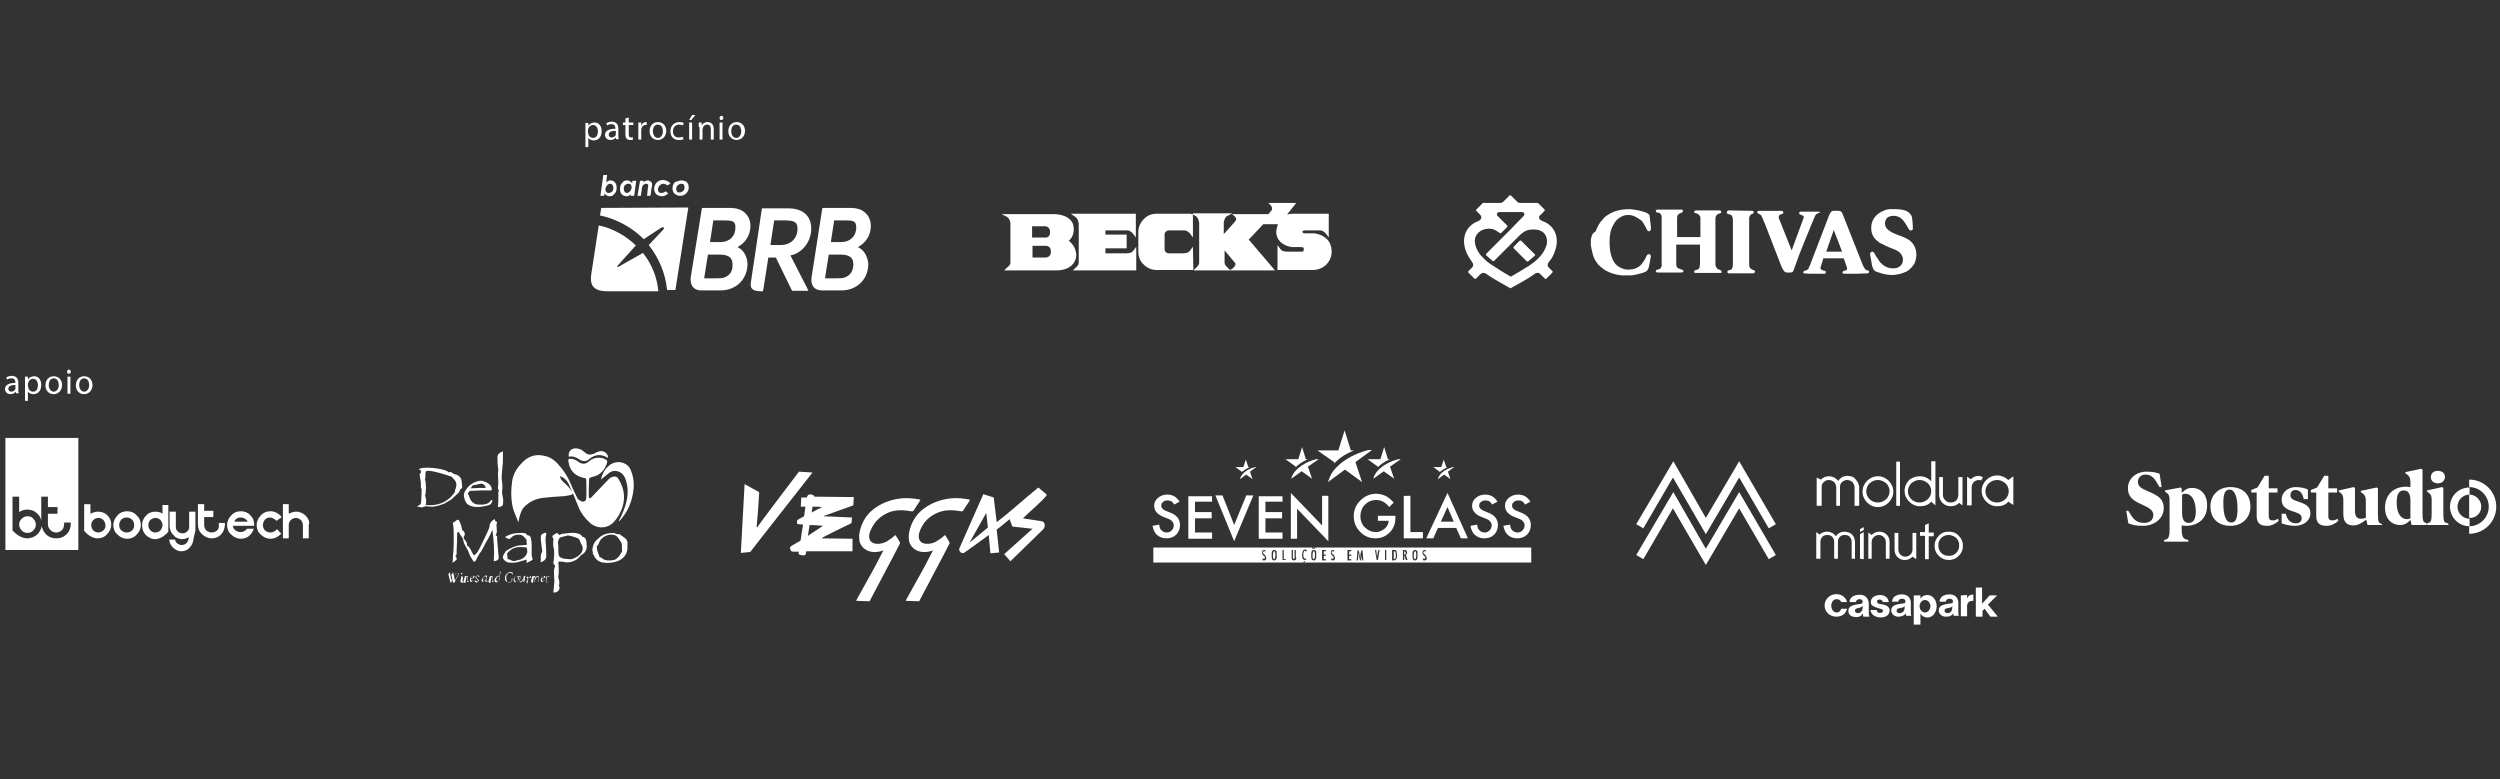 <svg xmlns="http://www.w3.org/2000/svg" xmlns:xlink="http://www.w3.org/1999/xlink" id="Camada_1" x="0px" y="0px" viewBox="0 0 600 187" style="enable-background:new 0 0 600 187;" xml:space="preserve"><rect x="0" y="0" width="600" height="187" fill="#333333" stroke="none"/><style type="text/css">	.st0{fill:#FFFFFF;}</style><g>	<g>		<path class="st0" d="M286.3,59.2l-0.5,0.7c-0.2,0.3-0.4,0.5-0.7,0.7c-0.3,0.1-0.7,0.2-1.1,0.2h-3.5c-0.3,0-0.5-0.1-0.7-0.3   c-0.2-0.2-0.3-0.4-0.3-0.7v-3.5c0-0.3,0.1-0.5,0.3-0.7c0.2-0.2,0.4-0.3,0.7-0.3h3.9c0.2,0,0.4,0.1,0.7,0.3   c0.2,0.1,0.5,0.4,0.7,0.7l0.5,0.7v-5.4l-0.5-0.3h-8.2c-1.2,0-2.3,0.4-3.1,1.3c-0.8,0.8-1.3,1.9-1.3,3.1v4.7c0,1.2,0.4,2.3,1.3,3.1   c0.8,0.8,1.9,1.3,3.1,1.3h8.7l0.1-0.1L286.3,59.2L286.3,59.2z"></path>		<polygon class="st0" points="286.3,65 286.3,65 286.3,64.9   "></polygon>		<polygon class="st0" points="286.3,51.4 285.8,51.4 286.3,51.7   "></polygon>		<path class="st0" d="M258,52c0.5,0.3,0.7,0.8,0.8,1.2c0,0.1,0.1,0.3,0.1,0.4l0,0V63c0,0.3-0.1,0.6-0.4,0.9   c-0.1,0.2-0.4,0.4-0.4,0.4c-0.1,0.1-0.1,0.1-0.1,0.1l-0.5,0.5h15.2v-5.7l-0.5,0.7c-0.2,0.3-0.4,0.5-0.7,0.7   c-0.3,0.1-0.7,0.2-1.1,0.2h-5.1v-1.2h5.1v-3.3h-5.1v-1h5.4c0.2,0,0.4,0.1,0.7,0.3c0.2,0.1,0.5,0.4,0.7,0.7l0.5,0.7v-5.7h-15.6   L258,52z"></path>		<g>			<path class="st0" d="M256.5,57.8c0.8-0.7,1.2-1.6,1.2-2.8c0-1-0.3-1.8-1-2.4c-1.3-1.2-3.5-1.2-3.7-1.2h-12.6l1.2,0.6    c0.7,0.4,0.9,1.3,0.9,1.6V63c0,0.6-0.5,1-0.9,1.3c-0.1,0.1-0.1,0.1-0.1,0.1l-0.5,0.5h12.3c0,0,0.1,0,0.2,0c0.7,0,2.5-0.1,3.7-1.2    c0.7-0.7,1.1-1.5,1.1-2.7C258.1,59.6,257.6,58.6,256.5,57.8z M247.7,54.3h3.1c0.7,0,1.2,0.6,1.2,1.2v0.4c0,0.7-0.5,1.2-1.2,1.1    h-3.1V54.3z M252.2,60.6c0,0.7-0.6,1.2-1.2,1.2h-3.2V59h3.2c0.7,0,1.2,0.5,1.2,1.2V60.6z"></path>		</g>		<path class="st0" d="M315.3,56h-2.2c-0.3,0-0.5-0.1-0.5-0.4c0-0.3,0.5-0.3,0.5-0.3h3.9c0.2,0,0.4,0.1,0.7,0.3   c0.2,0.1,0.5,0.4,0.7,0.7l0.5,0.7v-5.7h-8.7c-0.5,0-0.9,0.1-1.3,0.2l2.2-2.8h-6.7l0.5,0.5c0.7,0.7,0.3,1.4,0.1,1.5   c-0.1,0.1-0.3,0.4-0.6,0.7h-8.7l0.6,0.5c0.3,0.2,0.5,0.7,0.3,1c-0.1,0.1-0.2,0.3-0.3,0.4l-2.6,2.9v-2.8c0-0.1,0-0.2,0.1-0.4   c0.1-0.4,0.3-1,0.8-1.2l1.2-0.6h-9.5v0.3l0.6,0.3c0.5,0.3,0.7,0.8,0.8,1.2c0,0.1,0.1,0.3,0.1,0.4V63c0,0.3-0.1,0.6-0.4,0.9   c-0.1,0.2-0.3,0.4-0.4,0.4c-0.1,0.1-0.1,0.1-0.1,0.1l-0.4,0.4v0.1h19.5l-6.3-7.4l3.5-3.7h3.5c-0.2,0.6-0.4,1.3-0.4,2   c0.2,2.9,3.2,3.5,4,3.5h1.9c0.7,0,0.7,0.2,0.7,0.4c0,0.3,0,0.4-0.1,0.6c-0.1,0.1-0.3,0.1-0.6,0.1h-3.3c-0.4,0-0.8-0.1-1.1-0.2   c-0.3-0.1-0.5-0.4-0.7-0.7l-0.5-0.7v6h8.5c1.2,0,2.4-0.5,3.2-1.3c0.8-0.8,1.3-1.9,1.3-3.1C319.6,56.3,315.4,56,315.3,56z    M295.9,64.4l-0.7,0.4l-0.4-0.4c-0.1-0.1-0.1-0.1-0.1-0.1c-0.1-0.1-0.3-0.3-0.4-0.4c-0.3-0.3-0.4-0.6-0.4-0.9v-2.9l2.6,3.1   C296.7,63.6,296,64.3,295.9,64.4z"></path>		<path class="st0" d="M298.3,52.8c0,0.4-0.1,0.7-0.3,1c-0.3,0.4-0.5,0.8-0.7,1l-3.2,3.5l3.5,4.1l0.1,0.1c0.2,0.4,0.3,0.8,0.2,1.2   h0.4c0-0.2,0-0.4,0-0.7c0-0.2-0.1-0.4-0.1-0.5c-0.1-0.1-0.2-0.3-0.4-0.4l-3.1-3.7l3-3.2c0.2-0.1,0.4-0.5,0.7-1   c0.2-0.3,0.3-0.6,0.3-0.9h3.1l0.3-0.3L298.3,52.8L298.3,52.8z"></path>		<path class="st0" d="M289.1,53c0.1,0.4,0.1,0.7,0.1,1v8.9c0,0.2,0,0.4-0.1,0.7c0,0,0.6-0.4,0.6-0.6v-8.6c0-0.2,0-0.5-0.1-1   c0-0.1,0-0.1-0.1-0.1h2.8c0-0.1,0-0.1,0-0.1c0-0.1,0-0.1,0.1-0.1L289.1,53C289.1,52.9,289.1,52.9,289.1,53z"></path>		<path class="st0" d="M280.2,62.2c-0.4,0-1.1-0.5-1.4-0.7c0.4,0.4,0.6,1,1.7,1h3.7c0.2,0,0.6-0.4,0.6-0.4c-0.3,0.1-0.7,0.1-1,0.1   H280.2z"></path>		<path class="st0" d="M285,52.8h-7.3c-0.8,0-1.5,0.3-2.1,0.9c-0.6,0.6-0.9,1.3-0.9,2.1v4.7c0,0.8,0.3,1.5,0.9,2.1   c0.2,0.2,0.4,0.4,0.7,0.5c-0.1-0.1-0.1-0.1-0.2-0.2c-0.6-0.6-0.9-1.3-0.9-2.1v-4.7c0-0.8,0.3-1.5,0.9-2.1c0.6-0.6,1.3-0.9,2.1-0.9   h6.8V52.8z"></path>		<path class="st0" d="M317.5,52.8h-7.2c-0.7,0-1.2,0.2-1.9,0.9c-0.5,0.5-0.7,1.2-0.7,2.1c0.1,1,0.7,1.5,1.2,1.8   c-0.4-0.4-0.7-0.8-0.7-1.5c-0.1-0.8,0.1-1.6,0.6-2.1c0.7-0.7,1.2-0.8,2-0.8h6.8L317.5,52.8L317.5,52.8z"></path>		<path class="st0" d="M314.3,59.2c0.2,0.5,0.2,1,0.1,1.2c-0.1,0.1-0.1,0.3-0.2,0.4c-0.3,0.4-0.7,0.7-1.2,0.9   c-0.2,0.1-0.5,0.1-0.8,0.1H309c-0.4,0-0.6-0.1-0.9-0.1v1.8h0.4v-1.5c0.3,0.1,0.7,0.1,1,0.1h2.8c0.4,0,0.8-0.1,1.2-0.2   c0.3-0.1,0.5-0.3,0.7-0.4c0.4-0.4,0.7-1,0.6-1.7C314.7,59.4,314.3,59.2,314.3,59.2z"></path>		<path class="st0" d="M264.1,62.6h6.3c0.1,0,0.5-0.4,0.5-0.4c-0.3,0.1-0.4,0.1-0.8,0.1h-6.3L264.1,62.6z"></path>		<polygon class="st0" points="264.1,58.1 268.6,58.1 268.6,57.7 263.8,57.7   "></polygon>		<path class="st0" d="M260.4,53.9v8.8c0,0.2,0,0.4-0.1,0.7c0,0,0.6-0.4,0.6-0.6l-0.1-9.5c0-0.1,0-0.1-0.1-0.1H271v-0.4h-10.8   c0,0.1,0,0.1,0.1,0.1C260.4,53.4,260.4,53.7,260.4,53.9z"></path>		<path class="st0" d="M256.2,53.9c-0.2-0.4-0.5-0.7-1-0.9c-0.8-0.4-1.7-0.3-1.9-0.3c-0.1,0-0.1,0-0.1,0l0,0h-9.3   c0.1,0.4,0.1,0.9,0.1,1.1v9.5c0,0,0.3-0.1,0.4-0.6v-9.7h9.1l0,0h0.1c0.3,0,1.1,0,1.8,0.4C255.8,53.7,255.9,53.8,256.2,53.9z"></path>		<path class="st0" d="M253.1,60.2v0.4c0,1.1-0.9,2.1-2,2.1h-4l0.3,0.3h4c1.2,0,2.1-0.9,2.1-2v-0.3c0-0.5-0.2-1-0.6-1.3   C253,59.6,253.1,59.9,253.1,60.2z"></path>		<path class="st0" d="M306.8,50c-0.1,0.7-0.3,1.2-0.7,1.7c-0.1,0.1-0.4,0.4-0.6,0.7h0.5c0.1-0.1,0.2-0.3,0.3-0.4   c0.4-0.4,0.7-1,0.7-1.7h0.7l0.3-0.4H306.8z"></path>		<path class="st0" d="M247.4,58.1h3.9c1.1,0,2-0.8,2-1.8V56c0-0.4-0.1-0.8-0.4-1.1c0.1,0.2,0.1,0.4,0.1,0.7v0.3c0,1.1-0.9,2-2,2   h-3.9L247.4,58.1z"></path>	</g>	<g>		<g>			<path class="st0" d="M177,59.3c1.9-1,3.1-2.9,3.1-5c0-1.3-0.4-2.3-1.2-3.1c-0.9-0.9-2-1.3-3.9-1.3h-6.5l-0.1,0.4l-2.6,16.1    c-0.2,1.2,0,3.3,2.6,3.3l0,0h4.5c3.8,0,6.5-2.7,6.5-6.4C179.3,61.5,178.5,60,177,59.3 M174.6,66.2c-0.7,0.5-1.2,0.6-2.9,0.6h-2.7    l0.9-5.7h2.8c2.7,0,3.1,1.2,3.1,2.3C175.9,64.7,175.4,65.7,174.6,66.2 M172.9,58.1h-2.5l0.8-5.2h2.8c1.6,0,1.9,0.2,2.2,0.5    c0.2,0.3,0.3,0.6,0.3,1.2C176.5,56.7,175.1,58.1,172.9,58.1"></path>			<path class="st0" d="M189.7,61.3c2.8-0.5,5-3.3,5-6.4c0-3.1-2-4.9-5.6-4.9h-5.8h-0.4l-0.1,0.4l-2.5,16.8    c-0.1,0.9-0.8,2.7,2.3,2.7h0.3h0.2l0.1-0.4l1.2-7.7h1.8l3.8,7.8l0.2,0.2h3.8l-0.3-0.7L189.7,61.3z M184.9,58.8l0.9-5.9h2.7    c2.4,0,2.9,0.6,2.9,2c0,2.3-1.6,3.9-4,3.9H184.9z"></path>			<path class="st0" d="M205.9,59.3c1.9-1,3.1-2.9,3.1-5c0-1.3-0.4-2.3-1.2-3.1c-0.9-0.9-2-1.3-3.9-1.3h-6.5l-0.1,0.4l-2.5,16.1    c-0.2,1.2-0.1,3.3,2.6,3.3l0,0h4.5c3.8,0,6.5-2.7,6.5-6.4C208.2,61.5,207.4,60,205.9,59.3 M203.5,66.2c-0.7,0.5-1.2,0.6-2.9,0.6    H198l0.9-5.7h2.8c2.7,0,3.1,1.2,3.1,2.3C204.8,64.7,204.3,65.7,203.5,66.2 M201.9,58.1h-2.5l0.8-5.2h2.8c1.6,0,1.9,0.2,2.2,0.5    c0.2,0.3,0.3,0.6,0.3,1.2C205.5,56.7,204,58.1,201.9,58.1"></path>		</g>		<g>			<path class="st0" d="M144.3,49.9l-0.3,1.8c4.1,0.9,7.7,2.9,10.5,5.7l4.1-2.7c0,0,0.5-0.3,0.7-0.1c0,0,0.2,0.2-0.2,0.6l-3.4,3.6    c2.4,3.1,4,6.7,4.4,10.8h2l3.1-19.8L144.3,49.9z"></path>			<path class="st0" d="M148.3,64.1l-0.2-0.2l4.5-5c-2.4-2.3-5.5-4.1-8.9-4.8l-1.8,11.7c-0.3,2.2,0.1,4.1,3.8,4.1H158    c-0.3-3.4-1.6-6.6-3.7-9.2L148.3,64.1z"></path>		</g>		<g>			<path class="st0" d="M145,47h-0.9l0.7-5h0.9l-0.2,1.8c0.2-0.2,0.4-0.3,0.5-0.4c0.2-0.1,0.3-0.1,0.5-0.1c0.5,0,0.9,0.2,1.1,0.5    c0.3,0.3,0.4,0.8,0.4,1.3c0,0.4-0.1,0.7-0.2,1c-0.2,0.3-0.4,0.5-0.7,0.8c-0.3,0.2-0.6,0.2-0.9,0.2c-0.2,0-0.4-0.1-0.6-0.2    c-0.2-0.1-0.3-0.2-0.5-0.5L145,47z M146.4,44.1c-0.2,0-0.4,0.1-0.5,0.2s-0.3,0.2-0.4,0.5c-0.1,0.2-0.2,0.4-0.2,0.6    c0,0.3,0.1,0.5,0.2,0.7c0.2,0.2,0.4,0.2,0.6,0.2c0.3,0,0.5-0.1,0.8-0.3c0.2-0.2,0.3-0.5,0.3-0.9s-0.1-0.5-0.2-0.7    S146.6,44.1,146.4,44.1z"></path>			<path class="st0" d="M151.8,43.4h0.9l-0.5,3.6h-0.9l0.1-0.4c-0.2,0.2-0.4,0.3-0.5,0.4c-0.2,0.1-0.4,0.1-0.5,0.1    c-0.5,0-0.9-0.2-1.2-0.5c-0.3-0.3-0.4-0.8-0.4-1.3c0-0.4,0.1-0.7,0.2-1c0.2-0.3,0.4-0.5,0.7-0.8c0.3-0.2,0.6-0.2,0.9-0.2    c0.2,0,0.4,0.1,0.6,0.2c0.2,0.1,0.3,0.2,0.5,0.5L151.8,43.4z M150.5,46.3c0.2,0,0.4-0.1,0.5-0.2s0.3-0.2,0.4-0.5    c0.1-0.2,0.2-0.4,0.2-0.6c0-0.3-0.1-0.5-0.2-0.7c-0.2-0.2-0.4-0.2-0.6-0.2c-0.3,0-0.5,0.1-0.8,0.3c-0.2,0.2-0.3,0.5-0.3,0.9    c0,0.3,0.1,0.5,0.2,0.7C150,46.2,150.2,46.3,150.5,46.3z"></path>			<path class="st0" d="M153.6,43.4h0.9l-0.1,0.4c0.3-0.3,0.7-0.5,1-0.5s0.5,0.1,0.8,0.3s0.3,0.5,0.3,0.8c0,0.2,0,0.3-0.1,0.6    l-0.3,2h-0.8l0.2-2c0-0.2,0.1-0.4,0.1-0.5c0-0.2-0.1-0.2-0.2-0.3c-0.1-0.1-0.2-0.1-0.4-0.1c-0.2,0-0.3,0.1-0.5,0.2    c-0.2,0.1-0.2,0.2-0.3,0.4c-0.1,0.2-0.2,0.5-0.2,1l-0.2,1.3H153L153.6,43.4z"></path>			<path class="st0" d="M160.9,44.1l-0.8,0.4c-0.2-0.2-0.5-0.4-0.9-0.4c-0.2,0-0.5,0.1-0.6,0.2c-0.2,0.1-0.3,0.2-0.5,0.5    c-0.1,0.2-0.2,0.4-0.2,0.6c0,0.3,0.1,0.5,0.2,0.7c0.2,0.2,0.4,0.2,0.7,0.2c0.4,0,0.8-0.2,0.9-0.4l0.7,0.5    c-0.2,0.2-0.5,0.4-0.7,0.5c-0.3,0.2-0.6,0.2-0.9,0.2c-0.5,0-1-0.2-1.3-0.5c-0.3-0.3-0.5-0.7-0.5-1.3c0-0.5,0.2-1.1,0.6-1.5    c0.4-0.4,0.9-0.6,1.6-0.6C160.1,43.3,160.6,43.6,160.9,44.1z"></path>			<path class="st0" d="M163.6,43.3c0.3,0,0.6,0.1,0.9,0.2s0.5,0.4,0.6,0.6s0.2,0.5,0.2,0.9c0,0.5-0.2,1-0.6,1.4s-0.9,0.6-1.5,0.6    c-0.5,0-0.9-0.2-1.3-0.5c-0.3-0.3-0.5-0.7-0.5-1.3c0-0.6,0.2-1.1,0.6-1.5C162.6,43.5,163.1,43.3,163.6,43.3z M163.5,44.1    c-0.4,0-0.6,0.2-0.9,0.4c-0.2,0.2-0.3,0.5-0.3,0.9c0,0.2,0.1,0.5,0.2,0.6c0.2,0.2,0.4,0.2,0.6,0.2c0.4,0,0.6-0.2,0.9-0.4    c0.2-0.2,0.3-0.5,0.3-0.9c0-0.2-0.1-0.5-0.2-0.6C164.1,44.2,163.8,44.1,163.5,44.1z"></path>		</g>	</g>	<path class="st0" d="M364.1,48.4l-1.4-1.4c-0.2-0.2-0.4-0.2-0.5,0l-1.4,1.4c-0.2,0.2-0.5,0.3-0.7,0.3H356c-0.1,0-0.2,0-0.2,0.1  l-1.4,1.4c-0.2,0.2-0.2,0.4,0,0.5l0.8,0.8c0.6,0.6,0.3,1.3-0.5,1.6c-2.7,1-4.1,3.8-2.9,7.1c0.3,0.9,0.9,1.8,1.5,2.7  c0.3,0.4,0.4,0.9,0,1.3l-0.8,0.8c-0.2,0.2-0.2,0.4,0,0.5l1.3,1.3c0.2,0.2,0.4,0.2,0.5,0l1-1c0.3-0.3,0.8-0.4,1.2-0.2  c1.7,1.2,3.7,2.3,6,3.6l0,0l0,0c2.3-1.3,4.3-2.3,6-3.6c0.4-0.2,0.9-0.2,1.2,0.2l1,1c0.2,0.2,0.4,0.2,0.5,0l1.3-1.3  c0.2-0.2,0.2-0.4,0-0.5l-0.8-0.8c-0.4-0.4-0.3-0.9,0-1.3c0.7-0.8,1.2-1.7,1.5-2.7c1.2-3.3-0.2-6.1-2.9-7.1c-0.9-0.3-1.3-1-0.5-1.6  l0.8-0.8c0.2-0.2,0.2-0.4,0-0.5l-1.4-1.4c-0.1-0.1-0.1-0.1-0.2-0.1h-4.1C364.5,48.7,364.3,48.6,364.1,48.4L364.1,48.4z M362.5,55.1  l-1.3,1.3l-4.5,4.5c-0.1,0.1-0.1,0.3,0,0.4l1.5,1.3c0.1,0.1,0.3,0.1,0.4,0c0.2-0.2,5.3-5.3,6.2-6.2c0.4-0.3,1.1-1.2,2.7-1.3  c1.3-0.1,2.7,0.1,3.4,1.3c0.5,0.9,0.5,2,0.1,2.9c-0.7,1.9-2.3,3.3-3.9,4.4c-1.6,1-2.9,1.8-4.5,2.7c-1.8-1-3.3-2-5-3.1  c-0.9-0.6-1.5-1.3-2.2-2c-1.1-1.3-2.1-3.6-0.9-5.1c1.1-1.5,3.4-1.6,4.5-0.9l0.9,0.6c0.1,0.1,0.2,0.1,0.4,0l1.4-1.4  c0.1-0.1,0.1-0.3,0-0.4l-2.3-2.3c-0.3-0.3-0.1-0.9,0.4-0.9h5.5c0.5,0,0.7,0.5,0.4,0.9L362.5,55.1L362.5,55.1z M366.8,62.7l1.5-1.3  c0.2-0.1,0.2-0.3,0-0.4l-3.2-3.2c-0.1-0.1-0.3-0.1-0.4,0l-1.4,1.4c-0.1,0.1-0.1,0.3,0,0.4l3.1,3.1  C366.6,62.8,366.7,62.8,366.8,62.7L366.8,62.7z M434.3,63.9c-0.1,0-0.2,0.3-0.2,0.5c-0.1,0.2-0.2,0.2-0.4,0.4  c-0.4,0.2-0.9,0.1-0.9,0.6c0,0.1,0,0.1,0,0.2l1.6,0.1h3.4c0.2,0,0.2,0,0.3-0.1c0.1-0.2,0.1-0.2,0.1-0.4c0-0.3-1.3-0.2-1.3-0.9  l0.7-2.3h4.9l0.8,2.3v0.2c0,0.6-1.1,0.3-1.1,0.9l0,0c0,0.2,0.2,0.3,0.3,0.3h3l2.9-0.1c0.2-0.2,0.2-0.4,0.1-0.6l-0.2-0.1  c-0.7,0-0.9-0.7-1.2-1.2l-4.9-12.4c-0.2-0.5-0.5-0.7-0.9-0.7h-1.3c-0.6,0-0.9,0.8-1.1,1.3L434.3,63.9L434.3,63.9z M440.1,55.2  L440.1,55.2c0.7,1.7,1.3,3.4,2,5.2h-3.8L440.1,55.2L440.1,55.2L440.1,55.2z M426.9,52.3c0-0.1,0-0.2,0-0.2V52  c0-0.7,1.1-0.5,1.1-0.9c0-0.2-0.1-0.5-0.4-0.5h-5.4c-0.6,0-0.5,0.5-0.3,0.6c0.3,0.2,0.5,0.2,0.8,0.5c0.3,0.5,0.5,1.3,0.8,1.8  l4.1,10.6c0.3,0.5,0.6,1.3,1.2,1.3h0.9c0.7,0,0.7-0.4,1-1.2c1.4-4.1,3.1-7.9,4.7-11.9c0,0,0.3-0.7,0.5-0.9c0.2-0.2,0.9-0.3,0.9-0.5  V51c0-0.1-0.2-0.2-0.2-0.2H432c-0.1,0.2-0.2,0.1-0.2,0.4l0,0c0,0.5,1.1,0.3,1.1,0.9v0.1l-2.9,7.9H430L426.9,52.3L426.9,52.3z   M453.4,50.2c-1.1,0.1-2.3,0.8-3,1.4c-0.6,0.6-1.3,1.6-1.3,3V55c0,0.9,0.5,1.9,0.9,2.3c0.3,0.3,0.5,0.5,0.9,0.8  c0.2,0.2,0.8,0.5,1,0.5c0.1,0.2,2.5,1.2,2.9,1.3c0.5,0.3,0.9,0.4,1.3,0.9c0.3,0.3,0.6,0.9,0.6,1.4v0.2c0,1.2-1,2-2.2,2h-0.4  c-1.2,0-2.3-0.8-2.9-1.5c-0.4-0.5-0.5-0.9-0.9-1.3c-0.2-0.3-0.5-1.2-0.9-1.2c-0.9,0-0.5,1.2-0.4,1.6c0.2,0.9,0.2,2.8,1.3,3.2  c1.5,0.5,2,0.7,3.5,0.8c1.3,0,2.4-0.2,3.7-0.8c0.8-0.4,1.6-1.3,2-2c0.5-1.3,0.6-2.6,0.1-3.8c-1.2-3-4.8-2.5-6.7-4.5  c-0.3-0.3-0.5-0.7-0.5-1.3c0-0.5,0.2-0.9,0.4-1.2c0.4-0.5,1.2-0.6,1.7-0.6c2.7,0,3.3,3.5,4,3.5h0.2c0.2,0,0.3-0.2,0.4-0.3  c0-0.8-0.1-2-0.2-2.7c-0.1-0.6-0.2-0.6-0.5-1C457.4,50,454.7,50.2,453.4,50.2L453.4,50.2z M414.8,51.4c0.4,0,0.8,0.2,0.9,0.5  c0.2,0.4,0.2,0.6,0.2,1.3v10.2c0,0.5-0.1,0.9-0.3,1.2c-0.2,0.2-0.2,0.2-0.5,0.2c-0.2,0.1-0.5,0.2-0.5,0.2v0.4  c0,0.1,0.2,0.2,0.3,0.2h5.8c0.3,0,0.5-0.2,0.5-0.5c0-0.4-1.4-0.2-1.4-1.5V52.3c0-0.2,0.2-0.6,0.4-0.8c0.2-0.2,0.7-0.2,0.7-0.5  s-0.2-0.4-0.5-0.4l-5.6-0.1C414.2,50.8,414.4,51.3,414.8,51.4L414.8,51.4z M402.3,63.5v-4.8h5.7v4.7l-0.1,0.7  c0,0.2-0.2,0.5-0.5,0.6c-0.2,0.1-0.8,0.1-0.8,0.4v0.2c0,0.1,0.1,0.2,0.3,0.2h5.9c0.3,0,0.4,0,0.4-0.1c-0.1-0.7-0.2-0.5-0.9-0.8  c-0.3-0.2-0.6-0.7-0.6-1.1v-11c0-1.4,1.4-1.2,1.4-1.5s-0.1-0.5-0.4-0.5h-5.6c-0.2,0-0.5,0.1-0.5,0.3v0.2c0.2,0.1,0.1,0.1,0.5,0.2  c0.2,0.1,0.3,0.1,0.5,0.2c0.2,0.2,0.5,0.5,0.5,0.9v4.6h-5.6v-4.6c0-1.4,1.4-1,1.4-1.6c0-0.4-0.2-0.4-0.5-0.4h-5.7  c-0.2,0.1-0.3,0.2-0.3,0.2v0.1c0,0.5,0.5,0.4,0.9,0.5c0.2,0.2,0.5,0.5,0.5,0.9V63c0,0.5,0.1,0.9-0.2,1.3c-0.2,0.3-0.7,0.4-1.1,0.5  c-0.2,0.4-0.2,0.6,0.5,0.6h5.6c0.3,0,0.5-0.2,0.4-0.4c0-0.3-0.6-0.3-0.9-0.5C402.5,64.4,402.3,63.9,402.3,63.5L402.3,63.5z   M381.8,57.6v1.2c0.2,1.5,0.7,3.1,0.9,3.4c0.4,0.6,0.6,1.1,1.2,1.6c0.4,0.4,1.2,1,1.6,1.2c0.9,0.5,2.4,1,3.8,1.1h2  c0.9,0,2.4-0.5,2.9-0.6c0.9-0.3,1.4-0.5,1.6-1.8c0.2-0.9,0.3-1.5,0.4-2.2c0-0.3-0.2-0.5-0.5-0.5l0,0c-0.5,0-0.7,0.9-0.9,1.2  c-0.3,0.5-0.5,0.8-0.9,1.3c-0.7,0.7-1.6,1.2-3.1,1.2h-0.2c-0.9,0-1.9-0.5-2.4-0.9c-0.9-0.7-1.3-1.7-1.6-2.8  c-0.2-0.8-0.3-1.8-0.3-2.6v-0.5c0-1.3,0.2-2.8,0.9-3.9c0.2-0.5,0.5-0.8,0.8-1.2c0.6-0.6,1.6-1.2,2.7-1.2h0.2c1.2,0,2.3,0.8,3,1.3  c0.4,0.4,0.6,0.8,0.9,1.3c0.2,0.3,0.5,1.3,0.9,1.3c0.3,0,0.5-0.2,0.5-0.5c0.1-0.8-0.2-1.8-0.2-2.5c-0.2-0.8,0.1-0.9-0.6-1.3  c-1.1-0.6-2.7-0.8-4-1c-2.3,0-4.1,0.3-6,1.7c-0.2,0.2-0.5,0.4-0.6,0.6c-0.4,0.4-0.8,0.9-1.1,1.4c-0.3,0.6-0.5,1-0.8,1.7  C382.2,55.9,381.9,56.7,381.8,57.6L381.8,57.6z"></path>	<g>		<path class="st0" d="M140.5,30.8c0-0.5,0-0.9,0-1.3h0.7l0,0.7h0c0.3-0.5,0.8-0.8,1.5-0.8c1,0,1.7,0.8,1.7,2.1   c0,1.5-0.9,2.2-1.9,2.2c-0.5,0-1-0.2-1.3-0.6h0v2.2h-0.7V30.8z M141.2,31.9c0,0.1,0,0.2,0,0.3c0.1,0.5,0.6,0.9,1.1,0.9   c0.8,0,1.2-0.6,1.2-1.6c0-0.8-0.4-1.5-1.2-1.5c-0.5,0-1,0.4-1.1,0.9c0,0.1-0.1,0.2-0.1,0.3V31.9z"></path>		<path class="st0" d="M147.9,33.5l-0.1-0.5h0c-0.2,0.3-0.7,0.6-1.3,0.6c-0.8,0-1.3-0.6-1.3-1.2c0-1,0.9-1.5,2.5-1.5v-0.1   c0-0.3-0.1-1-0.9-1c-0.4,0-0.8,0.1-1.1,0.3l-0.2-0.5c0.3-0.2,0.8-0.4,1.3-0.4c1.3,0,1.6,0.9,1.6,1.7v1.5c0,0.4,0,0.7,0.1,1H147.9z    M147.8,31.4c-0.8,0-1.7,0.1-1.7,0.9c0,0.5,0.3,0.7,0.7,0.7c0.5,0,0.9-0.3,1-0.7c0-0.1,0-0.2,0-0.2V31.4z"></path>		<path class="st0" d="M150.9,28.2v1.2h1.1V30h-1.1v2.2c0,0.5,0.1,0.8,0.6,0.8c0.2,0,0.3,0,0.4-0.1l0,0.6c-0.1,0.1-0.4,0.1-0.7,0.1   c-0.3,0-0.6-0.1-0.8-0.3c-0.2-0.2-0.3-0.6-0.3-1.1V30h-0.6v-0.6h0.6v-1L150.9,28.2z"></path>		<path class="st0" d="M153.2,30.7c0-0.5,0-0.9,0-1.3h0.7l0,0.8h0c0.2-0.6,0.6-0.9,1.1-0.9c0.1,0,0.1,0,0.2,0v0.7   c-0.1,0-0.2,0-0.3,0c-0.5,0-0.9,0.4-1,1c0,0.1,0,0.2,0,0.3v2.2h-0.7V30.7z"></path>		<path class="st0" d="M159.9,31.4c0,1.5-1.1,2.2-2,2.2c-1.1,0-2-0.8-2-2.1c0-1.4,0.9-2.2,2-2.2C159.1,29.3,159.9,30.2,159.9,31.4z    M156.7,31.5c0,0.9,0.5,1.6,1.2,1.6c0.7,0,1.2-0.7,1.2-1.6c0-0.7-0.3-1.6-1.2-1.6S156.7,30.7,156.7,31.5z"></path>		<path class="st0" d="M164.1,33.4c-0.2,0.1-0.6,0.2-1.2,0.2c-1.2,0-2-0.8-2-2.1c0-1.3,0.9-2.2,2.2-2.2c0.4,0,0.8,0.1,1,0.2   l-0.2,0.6c-0.2-0.1-0.5-0.2-0.9-0.2c-0.9,0-1.5,0.7-1.5,1.6c0,1,0.6,1.5,1.4,1.5c0.4,0,0.7-0.1,0.9-0.2L164.1,33.4z"></path>		<path class="st0" d="M166.9,27.6l-1,1.2h-0.5l0.7-1.2H166.9z M165.4,33.5v-4.1h0.7v4.1H165.4z"></path>		<path class="st0" d="M167.7,30.5c0-0.4,0-0.8,0-1.1h0.7l0,0.7h0c0.2-0.4,0.7-0.8,1.4-0.8c0.6,0,1.5,0.3,1.5,1.7v2.5h-0.7v-2.4   c0-0.7-0.2-1.2-0.9-1.2c-0.5,0-0.9,0.3-1,0.8c0,0.1-0.1,0.2-0.1,0.3v2.5h-0.7V30.5z"></path>		<path class="st0" d="M173.6,28.3c0,0.3-0.2,0.5-0.5,0.5c-0.3,0-0.4-0.2-0.4-0.5c0-0.3,0.2-0.5,0.5-0.5   C173.4,27.8,173.6,28,173.6,28.3z M172.7,33.5v-4.1h0.7v4.1H172.7z"></path>		<path class="st0" d="M178.8,31.4c0,1.5-1.1,2.2-2,2.2c-1.1,0-2-0.8-2-2.1c0-1.4,0.9-2.2,2-2.2C178,29.3,178.8,30.2,178.8,31.4z    M175.5,31.5c0,0.9,0.5,1.6,1.2,1.6c0.7,0,1.2-0.7,1.2-1.6c0-0.7-0.3-1.6-1.2-1.6S175.5,30.7,175.5,31.5z"></path>	</g></g><g>	<g>		<g>			<path class="st0" d="M6.6,123.9c-0.5,0-1,0.2-1.4,0.6c-0.4,0.4-0.6,0.8-0.6,1.4c0,0.5,0.2,1,0.6,1.4c0.4,0.4,0.8,0.6,1.4,0.6    s1-0.2,1.4-0.6c0.4-0.4,0.6-0.8,0.6-1.4c0-0.5-0.2-1-0.6-1.4C7.6,124,7.1,123.9,6.6,123.9z"></path>			<path class="st0" d="M1.3,105.1V132h17.5v-26.9H1.3z M16,128.2c-0.7,0.7-1.5,1-2.5,1c-1,0-1.8-0.3-2.5-1c-0.5-0.5-0.8-1.2-1-1.9    c-0.1,0.7-0.5,1.4-1,1.9c-0.6,0.6-1.5,1-2.5,1c-1.9,0-3.5-1.9-3.5-1.9v-8.1h1.6v3.7c0.6-0.4,1.2-0.6,1.9-0.6c1,0,1.8,0.3,2.5,1    c0.5,0.5,0.8,1,0.9,1.7v-5.8h1.6v2.5h2.3v1.6h-2.3v2.5c0,0.5,0.2,1,0.6,1.4c0.4,0.4,0.8,0.6,1.4,0.6c0.5,0,1-0.2,1.4-0.6    c0.4-0.4,0.5-1,0.5-1.8h1.6C17,126.6,16.7,127.5,16,128.2z"></path>		</g>		<g>			<path class="st0" d="M52.1,127.3c-0.3,0.3-0.8,0.5-1.3,0.5s-0.9-0.2-1.3-0.5c-0.3-0.3-0.5-0.8-0.5-1.3v-1.9h2.2v-1.5H49v-1.6    h-1.5v4.9c0,0.9,0.3,1.7,1,2.3c0.6,0.6,1.4,1,2.3,1c0.9,0,1.7-0.3,2.3-1c0.6-0.6,0.9-1.6,0.9-2.7h-1.5    C52.6,126.4,52.5,127,52.1,127.3z"></path>			<path class="st0" d="M30.5,122.7c-0.9,0-1.7,0.3-2.3,1c-0.6,0.6-1,1.4-1,2.3s0.3,1.7,1,2.3c0.6,0.6,1.4,1,2.3,1    c0.9,0,1.7-0.3,2.3-1c0.6-0.6,1-1.4,1-2.3s-0.3-1.7-1-2.3C32.2,123,31.4,122.7,30.5,122.7z M31.7,127.3c-0.3,0.3-0.8,0.5-1.3,0.5    s-0.9-0.2-1.3-0.5c-0.3-0.3-0.5-0.8-0.5-1.3s0.2-0.9,0.5-1.3c0.3-0.3,0.8-0.5,1.3-0.5s0.9,0.2,1.3,0.5c0.3,0.3,0.5,0.8,0.5,1.3    S32.1,126.9,31.7,127.3z"></path>			<path class="st0" d="M64.8,124.2c0.5,0,1,0.3,1.6,0.8l1.2-0.9c-0.8-1-1.8-1.4-2.7-1.4c-0.9,0-1.7,0.3-2.3,1c-0.6,0.6-1,1.4-1,2.3    s0.3,1.7,1,2.3c0.6,0.6,1.4,1,2.3,1c0.9,0,1.8-0.4,2.6-1.2l-1-1.1c-0.5,0.5-1,0.8-1.6,0.8c-0.5,0-0.9-0.2-1.3-0.5    c-0.3-0.3-0.5-0.8-0.5-1.3c0-0.5,0.2-0.9,0.5-1.3C63.9,124.4,64.3,124.2,64.8,124.2z"></path>			<path class="st0" d="M73.4,123.8c-0.6-0.6-1.4-1-2.3-1c-0.6,0-1.2,0.2-1.8,0.5v-2.3h-1.4v8.2h1.4V126c0-0.5,0.2-0.9,0.5-1.2    s0.8-0.5,1.2-0.5s0.9,0.2,1.2,0.5s0.5,0.8,0.5,1.2v3.2h1.4V126C74.4,125.2,74,124.5,73.4,123.8z"></path>			<path class="st0" d="M23.5,122.8c-0.6,0-1.2,0.2-1.8,0.5V121h-1.5v6.4c0,0,1.4,1.8,3.2,1.8c0.9,0,1.7-0.3,2.3-1    c0.6-0.6,1-1.4,1-2.3c0-0.9-0.3-1.6-1-2.3C25.2,123.1,24.4,122.8,23.5,122.8z M24.8,127.3c-0.3,0.3-0.8,0.5-1.2,0.5    c-0.5,0-0.9-0.2-1.2-0.5s-0.5-0.8-0.5-1.3s0.2-0.9,0.5-1.2s0.8-0.5,1.2-0.5c0.5,0,0.9,0.2,1.2,0.5s0.5,0.8,0.5,1.2    C25.4,126.5,25.2,126.9,24.8,127.3z"></path>			<path class="st0" d="M39,123.3c-0.5-0.4-1.1-0.5-1.8-0.5c-0.8,0-1.6,0.3-2.2,1c-0.6,0.6-0.9,1.4-0.9,2.3c0,0.9,0.3,1.7,0.9,2.3    c0.6,0.6,1.4,1,2.2,1c1.8,0,3.2-1.8,3.2-1.8v-6.4H39V123.3z M38.5,127.3c-0.3,0.3-0.8,0.5-1.2,0.5c-0.5,0-0.9-0.2-1.2-0.5    c-0.3-0.3-0.5-0.8-0.5-1.3s0.2-0.9,0.5-1.2c0.3-0.3,0.8-0.5,1.2-0.5c0.5,0,0.9,0.2,1.2,0.5c0.3,0.3,0.5,0.8,0.5,1.2    C39,126.5,38.8,126.9,38.5,127.3z"></path>			<path class="st0" d="M57.8,122.7c-0.9,0-1.7,0.3-2.3,1c-0.6,0.6-1,1.4-1,2.3s0.3,1.7,1,2.3c0.6,0.6,1.4,1,2.3,1    c0.9,0,1.7-0.3,2.3-1c0.4-0.4,0.6-0.8,0.8-1.4h-1.6c-0.1,0.1-0.1,0.2-0.3,0.3c-0.3,0.3-0.8,0.5-1.3,0.5s-0.9-0.2-1.3-0.5    c-0.3-0.3-0.5-0.6-0.5-1h4.6l0,0h0.5c0-0.1,0-0.2,0-0.3c0-0.9-0.3-1.7-1-2.3C59.5,123,58.7,122.7,57.8,122.7z M57.8,124.2    c0.5,0,0.9,0.2,1.3,0.5c0.1,0.1,0.3,0.3,0.3,0.5h-3.2c0.1-0.2,0.2-0.3,0.3-0.5C56.9,124.3,57.3,124.2,57.8,124.2z"></path>			<path class="st0" d="M46.9,127.3v-4.5h-1.4h-0.1v3.7c0,0.8-0.7,1.5-1.6,1.5c-0.8,0-1.6-0.6-1.6-1.5v-3.7h-0.1h-1.4v3.3    c0,0.9,0.3,1.7,0.9,2.3c0.1,0.1,0.2,0.2,0.3,0.3l0.2,0.2c0.5,0.3,1,0.5,1.6,0.5s1.2-0.2,1.6-0.5v0.1c0,0.5-0.2,0.9-0.5,1.3    c-0.3,0.3-0.7,0.5-1.2,0.5s-0.8-0.2-1.2-0.5c-0.2-0.2-0.3-0.5-0.4-0.8h-1.4c0.1,0.8,0.4,1.4,0.8,1.8c0.6,0.6,1.3,1,2.1,1    c0.8,0,1.6-0.3,2.1-1c0.6-0.6,0.8-1.4,0.9-2.3l0,0l0,0L46.9,127.3L46.9,127.3z"></path>		</g>	</g>	<g>		<path class="st0" d="M599.1,121.6c0-3.6-2.9-6.5-6.5-6.5v1.8c2.6,0,4.7,2.1,4.7,4.7s-2.1,4.7-4.7,4.7v1.8   C596.2,128.1,599.1,125.2,599.1,121.6"></path>		<path class="st0" d="M588,121.6c0,2.6,2.1,4.7,4.7,4.7v-1.8c-1.6,0-2.9-1.3-2.9-2.9s1.3-2.9,2.9-2.9V117   C590.1,117,588,119,588,121.6"></path>		<path class="st0" d="M595.5,121.6c0-1.6-1.3-2.9-2.9-2.9v5.6C594.2,124.4,595.5,123.2,595.5,121.6"></path>		<path class="st0" d="M514.4,126.2c-1.7,0-2.6-0.2-3.6-0.6l-0.5-3h0.5l0.5,0.8c0.8,1.4,1.7,2.1,3.3,2.1c1.4,0,2.2-0.8,2.2-1.9   c0-1-0.7-1.6-2.7-2.5c-2.3-1-3.4-1.9-3.4-4c0-2.2,2-3.9,4.4-3.9c1.6,0,2.3,0.2,3.2,0.5l0.5,3.2h-0.5l-0.5-0.8   c-0.8-1.5-1.6-2.2-2.9-2.2c-1,0-1.8,0.7-1.8,1.7c0,1.1,0.7,1.6,2.4,2.3c2.6,1.1,3.8,1.9,3.8,4.1   C519.3,124.5,516.9,126.2,514.4,126.2"></path>		<path class="st0" d="M524.6,126.2c-0.4,0-0.8-0.1-1-0.1v1c0,2,0.6,2.3,1.3,2.4l0.3,0.1v0.4c-0.6,0-2.1,0-2.9,0c-0.8,0-2.4,0-2.9,0   v-0.4l0.3-0.1c0.6-0.1,1-0.5,1-2.4v-7.1c0-1-0.2-1.4-0.8-1.8l-0.3-0.2v-0.3l3.7-0.7l0.3,0.2v1.1c0.8-0.8,1.4-1.2,2.5-1.2   c2.1,0,3.6,1.6,3.6,4.1C529.8,124.3,527.7,126.2,524.6,126.2 M524.5,118.5c-0.3,0-0.6,0.1-0.8,0.2v4.4c0,1.7,0.6,2.4,1.6,2.4   c1.2,0,1.7-1,1.7-2.9C526.9,119.9,525.9,118.5,524.5,118.5"></path>		<path class="st0" d="M535.3,126.2c-2.9,0-4.8-1.7-4.8-4.7c0-2.5,1.8-4.6,4.8-4.6c2.9,0,4.8,1.7,4.8,4.7   C540.1,124.1,538.3,126.2,535.3,126.2 M535.1,117.5c-1,0-1.5,0.8-1.5,3.2c0,3,0.6,4.7,1.9,4.7c1,0,1.5-0.8,1.5-3.2   C537,119.4,536.4,117.5,535.1,117.5"></path>		<path class="st0" d="M546.9,125c-0.8,0.7-1.7,1.2-2.8,1.2c-1.6,0-2.5-0.6-2.5-2.4v-5.6h-1.3v-0.6l1.5-0.6l1.7-2.8h1v3h2.1v1h-2.1   v5.7c0,0.8,0.4,1,1,1c0.4,0,0.7-0.1,1.2-0.4L546.9,125z"></path>		<path class="st0" d="M550.8,126.2c-1.2,0-2.4-0.3-3.2-0.6v-2.3h1c0.3,1.5,1.2,2.3,2.4,2.3c0.9,0,1.4-0.5,1.4-1.2   c0-0.7-0.3-1.1-1.9-1.6c-2.3-0.7-2.9-1.5-2.9-3c0-1.5,1.4-2.9,3.4-2.9c1,0,2.2,0.2,2.9,0.6v2.3h-1c-0.3-1.4-0.9-2.2-2-2.2   c-0.7,0-1.2,0.5-1.2,1.2c0,0.8,0.4,1.1,1.9,1.6c2.3,0.7,2.9,1.5,2.9,2.9C554.4,125.1,552.7,126.2,550.8,126.2"></path>		<path class="st0" d="M561.2,125c-0.8,0.7-1.7,1.2-2.8,1.2c-1.6,0-2.5-0.6-2.5-2.4v-5.6h-1.3v-0.6l1.5-0.6l1.7-2.8h1v3h2.1v1h-2.1   v5.7c0,0.8,0.4,1,1,1c0.4,0,0.7-0.1,1.2-0.4L561.2,125z"></path>		<path class="st0" d="M571.8,126c-0.4,0-2.8,0-3.6,0l-0.3-1.3c-1,0.8-2,1.4-3.1,1.4c-1.6,0-2.4-0.9-2.4-2.7V120   c0-1-0.2-1.4-0.8-1.8l-0.3-0.2v-0.3l3.6-0.8l0.3,0.2v5.6c0,1.2,0.5,1.8,1.4,1.8c0.5,0,0.8-0.1,1.2-0.2v-4.1c0-1-0.3-1.5-0.9-1.9   l-0.3-0.2v-0.3l3.8-0.8l0.3,0.2v6c0,2.1,0.2,2.3,0.8,2.5l0.2,0.1V126L571.8,126z"></path>		<path class="st0" d="M582.4,126c-0.4,0-2.8,0-3.6,0l-0.3-1.2c-0.8,0.8-1.4,1.2-2.5,1.2c-2.1,0-3.6-1.6-3.6-4.1   c0-3.2,2.1-5.1,5.1-5.1c0.4,0,0.8,0.1,1,0.1v-1.2c0-1-0.3-1.5-0.9-1.9l-0.3-0.2v-0.3l3.8-0.8l0.3,0.2V123c0,2.1,0.2,2.3,0.8,2.5   l0.2,0.1v0.5H582.4z M578.5,120.1c0-1.7-0.6-2.4-1.6-2.4c-1.2,0-1.7,1-1.7,2.9c0,2.6,1,4,2.5,4c0.3,0,0.6-0.1,0.8-0.2L578.5,120.1   L578.5,120.1z"></path>		<path class="st0" d="M587.7,126c-0.4,0-1.7,0-2.5,0c-0.8,0-2.3,0-2.7,0v-0.4l0.3-0.1c0.6-0.1,0.8-0.5,0.8-2.4V120   c0-1-0.2-1.4-0.8-1.8l-0.3-0.2v-0.3l3.6-0.8l0.3,0.2v6c0,2,0.2,2.3,0.8,2.4l0.3,0.1L587.7,126L587.7,126z M585.1,116   c-1,0-1.7-0.6-1.7-1.5s0.7-1.5,1.7-1.5s1.7,0.6,1.7,1.5C586.7,115.5,586,116,585.1,116"></path>	</g>	<g>		<g id="_x30_d0zZR_00000099659658088360259230000009301742642321058741_">			<g>				<path class="st0" d="M134.4,114.2c0.1,0.3,0.1,0.6,0.2,0.8c0.4,0.5,0.9,1,1.4,1.4c0.5,0.5,0.9,1,1.3,1.6     c0.3,0.4,0.1,0.7-0.3,0.8c-0.6,0.1-1.4,0.3-2,0.3c-1.6,0.1-3.2,0.2-4.8,0.4c-1.5,0.2-2.9,0.8-4,1.8c-1,0.8-1.3,1.9-1.6,3.1     c-0.1,0.3-0.1,0.5-0.1,0.8c-0.1,0-0.1,0-0.1,0.1c-0.4-1-0.8-1.9-1.2-3c-0.6-2.2-0.6-4.5-0.3-6.7c0.2-1.5,0.9-2.9,1.9-4     c0.4-0.4,0.7-0.8,1.2-1.2c1.4-1.1,2.9-1.4,4.6-1c1.8,0.3,3,1.5,4.1,2.9c1,1.2,1.8,2.6,2.4,4.1c0.4,1,0.9,2,1.4,3     c0.1,0.3,0.3,0.5,0.5,0.6c0.3,0.2,0.6,0.4,0.9,0.4c0.5,0,0.8-0.4,0.8-0.8c0.1-1.5,0-3,0-4.5c0-0.4-0.3-0.3-0.6-0.4     c-1.4-0.3-2.5-1-3.2-2.3c-0.3-0.5-0.4-1.2-0.5-1.8c-0.1-0.3,0.1-0.5,0.4-0.5c0.8,0,1.5,0.3,2.1,0.8c0.9,0.6,1.7,0.5,2.5-0.2     c1.1-1,2.8-1.1,4-0.4c0.3,0.2,0.4,0.4,0.3,0.7c-0.3,1.3-1.1,2.3-2.2,3c-0.5,0.3-1.2,0.4-1.8,0.6c-0.1,0.1-0.3,0.2-0.3,0.3     c-0.1,1.4-0.1,2.8-0.1,4.2c0,0.5,0.3,0.6,0.6,0.3c0.6-0.6,1.3-1.4,1.9-2c0.8-0.8,1.6-1.7,2.4-2.5c0.3-0.3,0.6-0.4,1-0.5     c0.5-0.1,0.9,0,1.2,0.5c1.8,2.9,1.8,5.8,0.1,8.8c-0.4,0.6-0.8,1.2-1.4,1.8c-1.6,1.5-4,1.4-5.6-0.1c-1.1-1-2.1-2.3-2.7-3.8     c-0.6-1.6-1.2-3-1.9-4.5c-0.4-1-0.8-1.9-1.8-2.5c-0.3-0.2-0.6-0.3-0.8-0.4C134.5,114,134.5,114.1,134.4,114.2z"></path>				<path class="st0" d="M111.3,129.2c0.3,0.5,0.8,0.8,0.8,1.6c0,0.1,0,0.2,0.1,0.2c0.8,0.5,0.9,1.4,1.4,2.1     c0.1,0.1,0.1,0.1,0.2,0.2c0.3-0.3,0.6-0.5,0.8-0.8c0.4-0.7,0.8-1.4,1.1-2.1c0.5-1,1-2.1,1.5-3.2c0-0.1,0.1-0.1,0.1-0.2     c0.1-0.2,0.1-0.5,0.2-0.6c-0.1-0.6,0.5-1.6,1.3-1.8c0,0.2,0,0.3,0.1,0.5c0.4,0.1,0.5,0.3,0.3,0.6c-0.1,0.3,0,0.6,0,1     c0,0.5,0.2,1.1-0.2,1.6c-0.1,0.1,0,0.2,0,0.2c0.5,0.2,0.3,0.5,0.3,0.8c0.1,1.2,0.2,2.4,0.3,3.6c0,0.3,0.1,0.5,0.1,0.8     c0,0.6-0.3,0.9-1.2,1c0.2-2.5,0-4.9-0.3-7.4c-0.1,0-0.1,0-0.1,0c-0.3,0.7-0.6,1.4-1,2.1c-0.2,0.3-0.4,0.6-0.6,1     c-0.3,0.6-0.6,1.2-1,1.9c-0.2,0.3-0.5,0.6-0.6,0.9c-0.3,0.4-0.5,0.8-0.6,1.2c-0.1,0.1-0.2,0.3-0.4,0.4c-0.1,0.1-0.3-0.1-0.3-0.1     c-0.3-0.6-0.8-1.2-1-1.8c-0.3-1.2-1.3-2.1-1.4-3.2c-0.1-0.8-0.8-1.2-1-1.9c0-0.1-0.2-0.1-0.3-0.1c-0.1,0.1-0.2,0.2-0.2,0.3     c0,1.3,0,2.6-0.1,3.9c0,0.3,0,0.6,0,1c0,0.1-0.1,0.2-0.1,0.3c-0.2,0.2-0.3,0.3,0,0.5c0.1,0.1,0.1,0.5,0.1,0.6     c-0.3,0.3-0.6,0.5-1,0.8c0.1-0.6,0.1-1.1,0.1-1.6c0.2-1.6,0.2-3.1,0.2-4.7c0-1.1,0-2.2-0.2-3.2c0-0.1,0.1-0.3,0.3-0.3     c1-0.8,1-0.8,1.5,0.3c0.2,0.5,0.3,1,0.4,1.5c0,0.1,0,0.1,0.1,0.2c0.5,0.2,0.5,0.7,0.6,1.1C111.3,128.5,111.3,128.8,111.3,129.2z     "></path>				<path class="st0" d="M134,134.8c0.1,1,0.1,1.8,0.1,2.7c0,0.3-0.1,0.5-0.1,0.7c0,0.2,0,0.4,0,0.5c0.2,0.6,0.4,1.2,0.1,1.8     l0.1,0.1c0.3,0.9-0.3,1.7-1.4,1.6c0.1-0.7,0.1-1.4,0.2-2.1c0.1-0.6,0-1.1,0-1.6c0-0.8-0.2-1.8,0.2-2.5c0.1-0.1,0-0.3-0.1-0.4     c-0.4-0.3-0.3-0.7-0.2-1.1c0.1-0.7,0.1-1.5,0.1-2.2c0-0.4-0.1-0.7-0.2-1.1c-0.1-0.6,0-1.2,0-1.7c0-0.1,0-0.3-0.1-0.4     c-0.1-0.2-0.2-0.5-0.1-0.5c0.3-0.3,0.7-0.5,1.1-0.7c0.1,0,0.3,0.3,0.5,0.5c0.3-0.1,0.6-0.3,0.9-0.3c1-0.1,1.9-0.3,2.9-0.2     c0.6,0.1,1.3,0.2,1.7,0.8c0,0.1,0.1,0.1,0.1,0.1c1.1,0.3,0.9,1.2,1,2.1c0.1,0.6-0.1,1.2-0.5,1.7c-0.2,0.2-0.4,0.3-0.6,0.5     c-0.1,0.1-0.1,0.1-0.2,0.1c-0.3,0.3-0.6,0.7-1,1c-0.1,0.1-0.2,0.1-0.3,0.2c-0.9,0.5-1.8,0.7-2.8,0.5     C135,134.7,134.5,134.8,134,134.8z M136.3,128.5c-0.6,0.2-1.3,0.3-1.9,0.5c-0.2,0.1-0.5,1-0.5,1.2c0.1,0.5,0.1,0.9,0.1,1.4     c0,0.6,0,1.1,0.1,1.7c0,0.1,0.1,0.1,0.2,0.3c0.6,0.6,1.6,0.5,2.3,0.6c0.8,0.1,1.4-0.3,2.1-0.7c0.8-0.6,1.3-1.3,1.1-2.3     c-0.1-0.4-0.4-0.7-0.5-1.1c-0.2-0.5-0.3-0.8-0.8-1C137.6,128.8,137,128.6,136.3,128.5z"></path>				<path class="st0" d="M148.5,125c0.3-0.5,0.5-1,0.8-1.6c1.1-2.5,1.8-5.1,1-7.9c-0.2-0.7-0.5-1.4-1.1-1.9c-0.9-0.7-2.1-0.8-3-0.1     c-0.6,0.5-1.3,1-2,1.6c0.3-1.2,0.8-2.3,1.7-3.1c1.2-1.3,3.3-1.5,4.7-0.3c0.5,0.4,0.8,1.1,1,1.7c0.7,2,0.6,4,0.1,6     c-0.5,2.1-1.5,4-3,5.6C148.7,125.1,148.7,125.1,148.5,125C148.6,125.1,148.6,125,148.5,125z"></path>				<path class="st0" d="M100.5,112.6c1.2-0.8,6.7-0.1,7.2,0.8c0.6-0.4,0.9,0.3,1.4,0.4c0.1,0,0.3,0.1,0.4,0.1     c0.7,0.2,1.3,0.9,1.3,1.7c0,0.3,0.1,0.6,0.1,1c0.1,0.5-0.1,0.7-0.4,0.8c-0.2,0.5-0.3,0.8-0.6,1c-0.5,0.5-1,0.9-1.5,1.4     c-0.1,0.1-0.1,0.1-0.1,0.1c-0.8,0.4-1.5,1-2.3,1.2c-0.9,0.3-1.8,0.6-2.9,0.5c-0.5-0.1-1-0.2-1.6,0.1c-0.3,0.2-0.8-0.1-1.3-0.1     c0-0.1-0.1-0.1-0.1-0.1c0.1,0,0.1-0.1,0.2-0.1c0.7-0.3,0.8-0.5,0.8-1.4c0-0.8,0.1-1.7,0.1-2.5c0-0.1,0-0.2-0.1-0.3     c0-0.1-0.1-0.2-0.1-0.3c0.1-1-0.1-1.9-0.3-2.9v-0.1C101.2,113.3,101.2,112.9,100.5,112.6z M102.1,121.2c2.9,0.3,5.3-0.6,7-3     c0.1-0.1,0.1-0.3,0.1-0.5c0.3-0.8,0.6-1.7-0.1-2.5c-0.3-0.3-0.6-0.8-1-0.9c-0.8-0.3-1.7-0.5-2.6-0.8c-0.3-0.1-0.6-0.1-0.8-0.2     c-0.6-0.1-1.2-0.3-1.8-0.3c-0.8-0.1-0.8,0.3-0.8,1c0.1,0.4-0.1,0.8-0.1,1.2c0.3,0.2,0.3,3.3,0,3.8     C102.3,119.3,102.4,120.9,102.1,121.2z"></path>				<path class="st0" d="M142.3,132.6c-0.1-0.4-0.2-0.6-0.1-0.9c0.1-0.8,0.4-1.6,1-2.1c0.4-0.3,0.6-0.6,1-0.9c0.9-0.6,1.9-0.8,3-0.8     c0.2,0,0.4,0.1,0.6,0.2c0.1,0,0.2,0.1,0.3,0.1c0.3,0,0.6-0.1,0.7,0.1c0.8,0.6,1.9,1,1.8,2.2c-0.1,0.6,0.1,1.1-0.1,1.7     c-0.3,1.2-1,1.9-2.1,2.4c-1.2,0.5-2.5,0.6-3.8,0.4c-1-0.2-1.8-0.9-2.1-1.8C142.1,132.9,142.3,132.7,142.3,132.6z M143.9,133.7     c0.2,0.1,0.5,0.1,0.6,0.3c0.8,0.6,1.8,0.6,2.8,0.4c0.1,0,0.3-0.1,0.5-0.2c0.5-0.4,1-0.8,1.2-1.4c0.1-0.2,0.3-0.3,0.3-0.5     c-0.1-0.6,0.1-1.4-0.2-2.1c-0.1-0.3-0.4-0.5-0.5-0.8c-0.5-0.8-1.1-1.1-1.9-1.1c-1,0-2.5,0.7-2.9,1.9c-0.1,0.4-0.4,0.8-0.6,1     c0.1,0.3,0.1,0.5,0.1,0.8C143.5,132.6,143.7,133.1,143.9,133.7z"></path>				<path class="st0" d="M126.3,135.1c0.1-0.3,0.1-0.5,0.1-0.8c-0.7,0.2-1.4,0.4-2.1,0.6c-0.8,0.2-1.6,0.2-2.3,0.1     c-0.6-0.1-1.4-0.8-1.3-1.4c0.1-0.4,0.3-0.7,0.5-1c0.1-0.3,0.4-0.5,0.6-0.6c0.9-0.5,1.8-1,2.9-1.1c0.5,0,0.9-0.1,1.4-0.1     c0.3,0,0.5-0.1,0.3-0.5c-0.1-0.2,0-0.4,0-0.6c0-0.1-0.1-0.3-0.3-0.5c-0.3-0.3-0.5-0.6-1-0.8c-1-0.2-1.9,0-2.6,0.8     c-0.2,0.3-0.7,0.1-1.3-0.3c1.2-0.8,2.5-1,3.8-1c0.5,0,1.2-0.1,1.6,0.6c0.4-0.1,0.7,0.2,0.8,0.6c0.1,0.5,0.2,1,0.2,1.5     c0,0.9,0,1.8,0,2.7c0,0.1,0.1,0.3,0.1,0.5c0.3,0.4,0.1,0.6-0.3,0.8C127.1,134.8,126.8,134.9,126.3,135.1z M126.4,131.4     c-0.5-0.1-1.1-0.1-1.7-0.1c-1.2,0-2.1,0.5-2.9,1.4c-0.1,0.1-0.1,0.2-0.1,0.3c0.1,0.4,0.1,0.8,0.1,1.2c0.1,0,0.3,0,0.5,0.1     c0.5,0.2,0.8,0.5,1.4,0.3c0.5-0.2,1.2-0.2,1.6-0.5c0.5-0.3,0.9-0.6,1.1-1.2C126.7,132.5,126.5,131.9,126.4,131.4z"></path>				<path class="st0" d="M118,117.7c-0.8,0-1.6,0-2.4,0c-0.8,0-1.8,0.1-2.6,0.1c-0.4,0.1-0.5,0.1-0.7,0.7c0.1,0.3,0.3,0.5,0.3,0.6     c0.3,1.2,1.1,2,2.3,2c1,0,2.2,0.1,2.9-1c0.1-0.1,0.3-0.1,0.3-0.2c0,0.1,0.1,0.3,0,0.5c-0.1,0.5-0.5,0.8-1,0.9     c-1.2,0.3-2.3,0.5-3.5,0.3c-0.8-0.2-1.6-0.5-1.9-1.3c-0.3-0.7-0.6-1.6-0.1-2.4c0.8-1.4,1.9-2.2,3.5-2.5c0.6-0.1,1,0.1,1.5,0.3     C117.4,116.1,118.1,116.6,118,117.7z M116.6,117.1c-0.1-0.5-0.6-1.1-1.2-1c-0.5,0-1,0.3-1.6,0.3c-0.4,0.1-0.6,0.3-0.8,0.8     C114.4,117.1,115.5,117.1,116.6,117.1z"></path>				<path class="st0" d="M136.5,109.6c-0.2-1.9,1.4-2.3,2.7-1.8c0.5,0.2,0.8,0.5,1.2,0.8c0.7,0.6,1.2,0.6,2.1,0.3     c0.5-0.3,1-0.5,1.4-0.6c0.8-0.2,1.6,0.3,1.9,0.9c0.1,0.1,0.1,0.5,0.1,0.7c-1.6-1-3.1-0.9-4.5,0.3c-0.7,0.6-1.5,0.6-2.3,0.1     C138.4,109.8,137.5,109.4,136.5,109.6z"></path>				<path class="st0" d="M120.7,108.3c0,0.6,0,1.2,0,1.8c0,0.6,0,1.2-0.1,1.8c-0.1,0.8-0.1,1.6-0.2,2.5c0,0.5,0,0.8,0.1,1.3     c0.1,0.8,0.1,1.6,0,2.3c0,0.3,0,0.6,0.1,1c0.2,0.6,0.2,1.4,0.1,2.1c-0.1,0.4-0.6,0.6-1.2,0.6c0.1-0.9,0.1-1.8,0.1-2.6     c0-0.2,0-0.4,0-0.6c0-0.1,0-0.3,0-0.4c0.1-0.2,0.2-0.4,0-0.6c-0.1-0.1-0.1-0.3-0.1-0.5c0-0.3,0.1-0.6,0.1-1     c0-0.8-0.1-1.6-0.1-2.5c0-0.3,0.1-0.5,0.1-0.8c0-0.2-0.1-0.4-0.1-0.6c-0.1-0.6-0.1-1.3-0.1-1.9c0-0.1,0-0.2,0-0.3     C119.3,109.2,119.7,108.7,120.7,108.3z"></path>				<path class="st0" d="M129.7,134.9c0.3-0.8-0.2-1.6,0.4-2.4c0.1-0.1,0-0.3,0-0.5c-0.1-0.5-0.1-1-0.2-1.6     c-0.1-0.5-0.1-1.1-0.1-1.6c0-0.2,0.1-0.5,0.2-0.5c0.2-0.2,0.5-0.3,0.7-0.4c0.3-0.1,0.5,0,0.4,0.3c-0.2,0.8-0.2,1.6-0.1,2.4     c0.1,1,0.1,2.1,0.1,3.1C131,134.3,130.3,134.9,129.7,134.9z"></path>			</g>		</g>		<g>			<path class="st0" d="M107.8,137.5c-0.1-0.1-0.1-0.1-0.1-0.1l0,0l0,0L107.8,137.5c0.1-0.1,0.1-0.1,0.1-0.1c0.1,0,0.1,0,0.2,0h0.1    l0,0l0,0c-0.1,0-0.2,0.1-0.2,0.1v0.1l0.4,1.8l-0.2,0.3l0.6-1.2l0.1,0.1l-0.6,1.2c0,0,0,0-0.1,0h-0.1l-0.5-2    C107.8,137.6,107.8,137.6,107.8,137.5z M108.6,137.5c0-0.1-0.1-0.1-0.1-0.1l0,0l0,0L108.6,137.5c0.1-0.1,0.1-0.1,0.1-0.1    c0.1,0,0.1,0,0.1,0h0.1l0,0l0,0c-0.1,0-0.1,0-0.1,0s0,0,0,0.1c0,0,0,0.1,0,0.1l0.4,1.8l-0.2,0.3l1-1.9c0-0.1,0.1-0.1,0.1-0.1    c0-0.1-0.1-0.1-0.2-0.1l0,0l0,0h0.1c0.1,0,0.1,0,0.2,0s0.1,0,0.1,0h0.1l0,0l0,0c-0.1,0-0.1,0-0.2,0.1s-0.1,0.1-0.2,0.3l-1,1.9    c0,0,0,0-0.1,0c-0.1,0-0.1,0-0.1,0l-0.5-2C108.7,137.6,108.6,137.6,108.6,137.5z M109,138.4l0.3-0.6c0.1-0.1,0.1-0.1,0.1-0.2    c0-0.1-0.1-0.1-0.1-0.1l0,0l0,0h0.1c0.1,0,0.1,0,0.1,0c0.1,0,0.1,0,0.1,0h0.1l0,0l0,0c-0.1,0-0.1,0-0.2,0.1    c-0.1,0.1-0.1,0.1-0.2,0.3l-0.4,0.7L109,138.4z"></path>			<path class="st0" d="M110.6,139.7c0,0-0.1-0.1-0.1-0.1c0-0.1,0-0.1,0-0.2l0.2-0.8c0-0.1,0-0.1,0-0.1c0-0.1,0-0.1-0.1-0.1    c0,0-0.1,0-0.1,0.1c-0.1,0-0.1,0.1-0.1,0.1l0,0l0,0l0,0c0.1-0.2,0.3-0.3,0.5-0.3c0.1,0,0.1,0,0.1,0.1c0,0,0.1,0.1,0.1,0.1    c0,0.1,0,0.1,0,0.2l-0.1,0.8c0,0.1,0,0.1,0,0.1c0,0.1,0,0.1,0.1,0.1c0.1,0,0.1-0.1,0.3-0.1l0,0l0,0l0,0c-0.1,0.1-0.1,0.2-0.2,0.2    c-0.1,0.1-0.1,0.1-0.2,0.1C110.6,139.7,110.6,139.7,110.6,139.7z M110.7,137.8c0,0-0.1-0.1-0.1-0.1c0-0.1,0-0.1,0.1-0.1    c0,0,0.1-0.1,0.1-0.1c0.1,0,0.1,0,0.1,0.1c0,0,0.1,0.1,0.1,0.1c0,0.1,0,0.1-0.1,0.1c0,0-0.1,0.1-0.1,0.1    C110.8,137.8,110.8,137.8,110.7,137.8z"></path>			<path class="st0" d="M111.3,139.7L111.3,139.7c0-0.2,0.1-0.3,0.1-0.3l0.1-0.8c0-0.1,0-0.1,0-0.1c0-0.1,0-0.1-0.1-0.1    c0,0-0.1,0-0.1,0.1c-0.1,0-0.1,0.1-0.1,0.1l0,0l0,0l0,0c0.1-0.1,0.1-0.2,0.3-0.2c0.1-0.1,0.1-0.1,0.2-0.1s0.1,0,0.1,0.1    c0,0,0.1,0.1,0.1,0.1c0,0.1,0,0.1,0,0.2l-0.2,1.1c0,0,0,0.1-0.1,0.1c0,0-0.1,0-0.1,0C111.3,139.7,111.3,139.7,111.3,139.7z     M112.2,139.7c0,0-0.1-0.1-0.1-0.1c0-0.1,0-0.1,0-0.2l0.1-0.6c0-0.1,0-0.1,0-0.2c0-0.1-0.1-0.2-0.1-0.2c-0.1,0-0.1,0.1-0.3,0.1    c-0.1,0.1-0.1,0.3-0.3,0.5c-0.1,0.2-0.1,0.4-0.2,0.7h-0.1c0.1-0.3,0.1-0.5,0.2-0.8c0.1-0.2,0.2-0.4,0.3-0.5    c0.1-0.1,0.3-0.2,0.3-0.2c0.1,0,0.1,0,0.2,0.1c0.1,0.1,0.1,0.1,0.1,0.2c0,0.1,0,0.1,0,0.2l-0.1,0.6c0,0.1,0,0.1,0,0.1    c0,0.1,0,0.1,0.1,0.1s0.1-0.1,0.3-0.1l0,0l0,0l0,0c-0.1,0.1-0.1,0.2-0.2,0.2C112.4,139.6,112.3,139.6,112.2,139.7    C112.2,139.7,112.2,139.7,112.2,139.7z"></path>			<path class="st0" d="M112.9,139.6c-0.1-0.1-0.1-0.3-0.1-0.4c0-0.1,0-0.1,0-0.2c0-0.1,0.1-0.3,0.1-0.4c0.1-0.1,0.2-0.2,0.3-0.3    c0.1-0.1,0.3-0.1,0.4-0.1c0.1,0,0.2,0,0.2,0.1c0.1,0.1,0.1,0.1,0.1,0.1c0,0.1-0.1,0.1-0.1,0.2c-0.1,0.1-0.2,0.1-0.4,0.2    c-0.1,0.1-0.3,0.1-0.5,0.1v-0.1c0.2,0,0.4-0.1,0.5-0.1c0.1-0.1,0.2-0.2,0.2-0.3c0-0.1,0-0.1-0.1-0.1c0,0-0.1-0.1-0.1-0.1    c-0.1,0-0.2,0.1-0.3,0.1c-0.1,0.1-0.1,0.3-0.1,0.4c0,0.1,0,0.1,0,0.2c0,0.1,0.1,0.3,0.1,0.4c0.1,0.1,0.1,0.1,0.3,0.1    c0.1,0,0.3-0.1,0.4-0.1l0,0l0,0l0,0c-0.2,0.1-0.3,0.2-0.5,0.2C113.1,139.7,112.9,139.7,112.9,139.6z"></path>			<path class="st0" d="M114,139.6c-0.1-0.1-0.1-0.1-0.1-0.1c0-0.1,0-0.1,0.1-0.1l0.1-0.1h0.1l0.1,0.1c0,0.1,0.1,0.1,0.1,0.1    c0,0,0.1,0.1,0.1,0.1c0.1,0,0.2-0.1,0.2-0.2c0,0,0,0,0-0.1c0-0.1,0-0.1-0.1-0.2c-0.1-0.1-0.1-0.1-0.2-0.2    c-0.1-0.1-0.1-0.1-0.2-0.2c-0.1-0.1-0.1-0.1-0.1-0.2c0-0.1,0-0.1,0.1-0.2c0.1-0.1,0.1-0.1,0.2-0.1c0.1-0.1,0.2-0.1,0.3-0.1    c0.1,0,0.2,0,0.3,0.1c0.1,0.1,0.1,0.1,0.1,0.1s0,0.1-0.1,0.1h-0.1c-0.1,0-0.1,0-0.1,0l-0.1-0.1c0-0.1-0.1-0.1-0.1-0.1    s-0.1,0-0.1,0c-0.1,0-0.1,0-0.1,0.1c0,0-0.1,0.1-0.1,0.1c0,0,0,0,0,0.1c0,0.1,0,0.1,0.1,0.2c0.1,0.1,0.1,0.1,0.2,0.2    c0.1,0.1,0.1,0.1,0.2,0.2c0.1,0.1,0.1,0.1,0.1,0.2c0,0.1,0,0.1-0.1,0.2c-0.1,0.1-0.1,0.1-0.2,0.2c-0.1,0.1-0.2,0.1-0.3,0.1    C114.1,139.7,114.1,139.7,114,139.6z"></path>			<path class="st0" d="M115.7,139.6c-0.1-0.1-0.1-0.1-0.1-0.2c0,0,0-0.1,0-0.1c0-0.2,0.1-0.3,0.2-0.5c0.1-0.2,0.3-0.3,0.4-0.5    c0.1-0.1,0.3-0.2,0.4-0.2c0.1,0,0.1,0,0.2,0.1c0.1,0.1,0.1,0.1,0.1,0.2l-0.2-0.1c0.1,0,0.1,0,0.1-0.1c0.1-0.1,0.1-0.1,0.1-0.1    l0,0l0,0l0,0l-0.2,1.2c0,0.1,0,0.1,0,0.1c0,0.1,0,0.1,0.1,0.1c0.1,0,0.1-0.1,0.3-0.1l0,0l0,0l0,0c-0.1,0.1-0.1,0.2-0.2,0.2    c-0.1,0-0.1,0.1-0.2,0.1s-0.1,0-0.1-0.1c0,0-0.1-0.1-0.1-0.1c0-0.1,0-0.1,0-0.2l0.1-0.5l0.1-0.1c-0.1,0.2-0.1,0.3-0.3,0.5    c-0.1,0.1-0.2,0.3-0.3,0.3C115.9,139.6,115.9,139.6,115.7,139.6C115.8,139.8,115.7,139.7,115.7,139.6z M116.3,139.4    c0.1-0.1,0.2-0.2,0.3-0.3c0.1-0.1,0.1-0.3,0.1-0.4c0-0.1,0-0.1,0-0.1c0-0.1,0-0.1-0.1-0.2c-0.1-0.1-0.1-0.1-0.1-0.1    c-0.1,0-0.2,0.1-0.3,0.1c-0.1,0.1-0.1,0.1-0.2,0.3c-0.1,0.1-0.1,0.3-0.1,0.4c0,0.1,0,0.1,0,0.1c0,0.1,0.1,0.2,0.1,0.2    C116.1,139.5,116.3,139.5,116.3,139.4z"></path>			<path class="st0" d="M117.3,139.7L117.3,139.7c0-0.2,0.1-0.3,0.1-0.3l0.1-0.8c0-0.1,0-0.1,0-0.1c0-0.1,0-0.1-0.1-0.1    c0,0-0.1,0-0.1,0.1c-0.1,0-0.1,0.1-0.1,0.1l0,0l0,0l0,0c0.1-0.1,0.1-0.2,0.3-0.2c0.1-0.1,0.1-0.1,0.2-0.1s0.1,0,0.1,0.1    c0,0,0.1,0.1,0.1,0.1c0,0.1,0,0.1,0,0.2l-0.2,1.1c0,0,0,0.1-0.1,0.1c0,0-0.1,0-0.1,0C117.4,139.7,117.3,139.7,117.3,139.7z     M118.2,139.7c0,0-0.1-0.1-0.1-0.1c0-0.1,0-0.1,0-0.2l0.1-0.6c0-0.1,0-0.1,0-0.2c0-0.1-0.1-0.2-0.1-0.2c-0.1,0-0.1,0.1-0.3,0.1    c-0.1,0.1-0.1,0.3-0.3,0.5c-0.1,0.2-0.1,0.4-0.2,0.7h-0.1c0.1-0.3,0.1-0.5,0.2-0.8c0.1-0.2,0.2-0.4,0.3-0.5    c0.1-0.1,0.3-0.2,0.3-0.2c0.1,0,0.1,0,0.2,0.1c0.1,0.1,0.1,0.1,0.1,0.2c0,0.1,0,0.1,0,0.2l-0.1,0.6c0,0.1,0,0.1,0,0.1    c0,0.1,0,0.1,0.1,0.1s0.1-0.1,0.3-0.1l0,0l0,0l0,0c-0.1,0.1-0.1,0.2-0.2,0.2C118.4,139.6,118.3,139.6,118.2,139.7    C118.3,139.7,118.3,139.7,118.2,139.7z"></path>			<path class="st0" d="M118.8,139.6c-0.1-0.1-0.1-0.1-0.1-0.3c0-0.1,0-0.1,0-0.1c0-0.2,0.1-0.3,0.2-0.5c0.1-0.1,0.2-0.3,0.4-0.4    c0.1-0.1,0.3-0.1,0.4-0.1c0.1,0,0.1,0,0.2,0.1c0.1,0.1,0.1,0.1,0.1,0.2l-0.1,0.3c-0.1,0.3-0.3,0.5-0.4,0.7    c-0.1,0.2-0.3,0.3-0.5,0.3C119,139.8,118.9,139.7,118.8,139.6z M119.6,139.4c0.1-0.1,0.2-0.3,0.3-0.4c0.1-0.1,0.1-0.3,0.1-0.4    c0-0.1,0-0.1-0.1-0.2c-0.1-0.1-0.1-0.1-0.2-0.1c-0.1,0-0.3,0.1-0.4,0.2c-0.1,0.1-0.2,0.3-0.2,0.5c0,0.1,0,0.1,0,0.2    c0,0.1,0,0.2,0.1,0.3c0.1,0.1,0.1,0.1,0.1,0.1C119.3,139.5,119.4,139.5,119.6,139.4z M119.8,139.7c0,0-0.1-0.1-0.1-0.1    c0-0.1,0-0.1,0-0.2l0.3-1.9v-0.1c0-0.1,0-0.1-0.1-0.1s-0.1,0-0.2,0.1l0,0l0,0l0,0l0.5-0.3l0,0l0,0l0,0l-0.5,2.3    c0,0.1,0,0.1,0,0.1c0,0.1,0,0.1,0.1,0.1c0,0,0.1,0,0.1-0.1c0.1,0,0.1-0.1,0.1-0.1l0,0l0,0l0,0c-0.1,0.1-0.1,0.2-0.2,0.2    C119.8,139.7,119.8,139.7,119.8,139.7C119.8,139.7,119.8,139.7,119.8,139.7z"></path>			<path class="st0" d="M121.6,139.6c-0.1-0.1-0.3-0.2-0.3-0.3c-0.1-0.1-0.1-0.3-0.1-0.5c0-0.1,0-0.2,0-0.3c0.1-0.3,0.1-0.5,0.3-0.6    c0.1-0.2,0.3-0.3,0.5-0.5c0.2-0.1,0.5-0.1,0.6-0.1c0.1,0,0.2,0,0.3,0.1c0.1,0,0.2,0.1,0.2,0.1l0,0l0,0l0,0l-0.1,0.5l0,0l0,0    c0-0.2-0.1-0.3-0.2-0.4c-0.1-0.1-0.3-0.1-0.4-0.1c-0.3,0-0.5,0.1-0.6,0.3c-0.2,0.2-0.3,0.4-0.3,0.7c0,0.1,0,0.2,0,0.3    c0,0.3,0.1,0.5,0.2,0.7c0.1,0.2,0.3,0.3,0.6,0.3c0.1,0,0.2,0,0.3-0.1c0.1,0,0.1-0.1,0.1-0.1c0.1-0.1,0.1-0.1,0.1-0.3s0-0.2,0-0.2    c0-0.1,0-0.1,0-0.1l-0.1-0.1c-0.1,0-0.1,0-0.2,0l0,0l0,0l0,0l0,0c0.2,0,0.3,0,0.4,0c0.1,0,0.2,0,0.3,0l0,0l0,0    c-0.1,0-0.1,0-0.1,0s-0.1,0.1-0.1,0.1c0,0.1,0,0.1-0.1,0.3c0,0.1,0,0.2,0,0.2c0,0.1,0,0.1,0,0.1l0,0l0,0    c-0.3,0.1-0.5,0.1-0.7,0.1C122,139.7,121.8,139.7,121.6,139.6z"></path>			<path class="st0" d="M123.4,139.6c-0.1-0.1-0.1-0.3-0.1-0.4c0-0.1,0-0.1,0-0.2c0-0.1,0.1-0.3,0.1-0.4c0.1-0.1,0.2-0.2,0.3-0.3    c0.1-0.1,0.2-0.1,0.3-0.1s0.3,0.1,0.4,0.1c0.1,0.1,0.1,0.3,0.1,0.4c0,0.1,0,0.1,0,0.2c0,0.1-0.1,0.3-0.2,0.4    c-0.1,0.1-0.2,0.2-0.3,0.3c-0.1,0.1-0.2,0.1-0.3,0.1C123.6,139.8,123.5,139.7,123.4,139.6z M124.2,139.5c0.1-0.1,0.1-0.2,0.1-0.4    c0-0.1,0-0.1,0-0.3c0-0.2,0-0.3-0.1-0.4c-0.1-0.1-0.1-0.2-0.3-0.2c-0.1,0-0.2,0.1-0.3,0.1c-0.1,0.1-0.1,0.2-0.1,0.4    c0,0.1,0,0.1,0,0.3c0,0.2,0,0.3,0.1,0.4c0.1,0.1,0.1,0.2,0.3,0.2C124,139.6,124,139.6,124.2,139.5z"></path>			<path class="st0" d="M124.7,139.4c0-0.1,0-0.1,0-0.2l0.1-0.6c0-0.1,0-0.1,0-0.1c0-0.1,0-0.1-0.1-0.1s-0.1,0.1-0.3,0.1l0,0l0,0    l0,0c0.1-0.1,0.1-0.2,0.2-0.2c0.1-0.1,0.1-0.1,0.2-0.1s0.1,0.1,0.1,0.2c0,0.1,0,0.1,0,0.2l-0.1,0.6c0,0.1,0,0.1,0,0.2    c0,0.1,0.1,0.2,0.1,0.2c0.1,0,0.1-0.1,0.3-0.1c0.1-0.1,0.1-0.3,0.3-0.5c0.1-0.2,0.1-0.4,0.2-0.7h0.1c-0.1,0.3-0.1,0.5-0.2,0.8    c-0.1,0.2-0.2,0.4-0.3,0.5s-0.3,0.2-0.3,0.2C124.9,139.8,124.7,139.6,124.7,139.4z M125.7,139.7c0,0-0.1-0.1-0.1-0.1    c0-0.1,0-0.1,0-0.2l0.2-1.1c0,0,0-0.1,0.1-0.1c0,0,0.1,0,0.1,0c0.1,0,0.1,0,0.1,0v0.1c0,0.1-0.1,0.2-0.1,0.2l-0.1,0.8v0.1    c0,0.1,0,0.1,0.1,0.1c0,0,0.1,0,0.1-0.1c0.1,0,0.1-0.1,0.1-0.1l0,0l0,0l0,0c-0.1,0.1-0.2,0.2-0.3,0.2c-0.1,0.1-0.1,0.1-0.2,0.1    C125.7,139.7,125.7,139.7,125.7,139.7z"></path>			<path class="st0" d="M126.4,139.7c0,0,0-0.1,0-0.1c0-0.1,0-0.1,0-0.1l0.1-0.7c0-0.1,0-0.1,0-0.1c0-0.1,0-0.1-0.1-0.1    s-0.1,0.1-0.2,0.1l0,0l0,0l0,0c0.1-0.1,0.1-0.1,0.2-0.2c0.1-0.1,0.1-0.1,0.2-0.1c0.1,0,0.1,0,0.1,0.1c0,0,0.1,0.1,0.1,0.1    c0,0.1,0,0.1,0,0.3l-0.2,1c0,0,0,0.1-0.1,0.1c0,0-0.1,0-0.1,0C126.4,139.7,126.4,139.7,126.4,139.7z M126.7,139    c0.1-0.2,0.1-0.4,0.3-0.5c0.1-0.1,0.2-0.2,0.3-0.2c0.1,0,0.1,0,0.1,0.1c0.1,0.1,0.1,0.1,0.1,0.1s0,0.1-0.1,0.1l-0.1,0.1h-0.1    c0,0-0.1,0-0.1-0.1c0,0,0,0-0.1-0.1c0,0,0,0-0.1,0s-0.1,0.1-0.2,0.2s-0.1,0.3-0.2,0.5c-0.1,0.2-0.1,0.4-0.1,0.5h-0.1    C126.6,139.4,126.6,139.2,126.7,139z"></path>			<path class="st0" d="M127.5,139.7L127.5,139.7l0.1-0.3l0.1-0.8c0-0.1,0-0.1,0-0.1c0-0.1,0-0.1-0.1-0.1c0,0-0.1,0-0.1,0.1    c-0.1,0-0.1,0.1-0.1,0.1l0,0l0,0l0,0c0.1-0.1,0.1-0.2,0.3-0.2c0.1-0.1,0.1-0.1,0.2-0.1c0.1,0,0.1,0,0.1,0.1c0,0,0.1,0.1,0.1,0.1    c0,0.1,0,0.1,0,0.2l-0.2,1.1c0,0.1-0.1,0.1-0.1,0.1C127.5,139.7,127.5,139.7,127.5,139.7z M128.3,139.7c0,0,0-0.1,0-0.1    c0-0.1,0-0.1,0-0.1l0.1-0.6c0-0.1,0-0.1,0-0.2c0-0.1-0.1-0.2-0.1-0.2c-0.1,0-0.1,0.1-0.3,0.1c-0.1,0.1-0.1,0.3-0.3,0.5    c-0.1,0.2-0.1,0.4-0.2,0.6h-0.1c0.1-0.3,0.1-0.5,0.2-0.8c0.1-0.2,0.2-0.4,0.3-0.5c0.1-0.1,0.2-0.2,0.3-0.2c0.1,0,0.3,0.1,0.3,0.3    c0,0.1,0,0.1,0,0.2l-0.2,1C128.4,139.6,128.4,139.6,128.3,139.7c0-0.1-0.1-0.1-0.1-0.1C128.4,139.7,128.3,139.7,128.3,139.7z     M129.2,139.7c0,0-0.1-0.1-0.1-0.1c0-0.1,0-0.1,0-0.2l0.1-0.6c0-0.1,0-0.1,0-0.2c0-0.1-0.1-0.2-0.1-0.2c-0.1,0-0.1,0.1-0.3,0.1    c-0.1,0.1-0.1,0.3-0.3,0.5c-0.1,0.2-0.1,0.4-0.2,0.7h-0.1c0.1-0.3,0.1-0.5,0.2-0.8c0.1-0.2,0.2-0.4,0.3-0.5    c0.1-0.1,0.2-0.2,0.3-0.2c0.1,0,0.3,0.1,0.3,0.3c0,0.1,0,0.1,0,0.2l-0.1,0.6c0,0.1,0,0.1,0,0.1c0,0.1,0,0.1,0.1,0.1    c0,0,0.1,0,0.1-0.1c0.1,0,0.1-0.1,0.1-0.1l0,0l0,0l0,0c-0.1,0.1-0.1,0.2-0.2,0.2c-0.1,0.1-0.1,0.1-0.2,0.1    C129.3,139.7,129.2,139.7,129.2,139.7z"></path>			<path class="st0" d="M129.9,139.6c-0.1-0.1-0.1-0.3-0.1-0.4c0-0.1,0-0.1,0-0.2c0-0.1,0.1-0.3,0.1-0.4c0.1-0.1,0.2-0.2,0.3-0.3    c0.1-0.1,0.3-0.1,0.4-0.1c0.1,0,0.2,0,0.2,0.1c0.1,0.1,0.1,0.1,0.1,0.1c0,0.1-0.1,0.1-0.1,0.2c-0.1,0.1-0.2,0.1-0.4,0.2    c-0.1,0.1-0.3,0.1-0.5,0.1v-0.1c0.2,0,0.4-0.1,0.5-0.1c0.1-0.1,0.2-0.2,0.2-0.3c0-0.1,0-0.1-0.1-0.1s-0.1-0.1-0.1-0.1    c-0.1,0-0.2,0.1-0.3,0.1c-0.1,0.1-0.1,0.3-0.1,0.4c0,0.1,0,0.1,0,0.2c0,0.1,0.1,0.3,0.1,0.4c0.1,0.1,0.1,0.1,0.3,0.1    c0.1,0,0.3-0.1,0.4-0.1l0,0l0,0l0,0c-0.2,0.1-0.3,0.2-0.5,0.2C130.1,139.7,130,139.7,129.9,139.6z"></path>			<path class="st0" d="M131,139.5C131,139.4,131,139.4,131,139.5l0.1-0.9c0-0.1,0-0.1,0-0.1c0-0.1,0-0.1,0-0.1s-0.1,0-0.1,0l0,0    l0,0l0,0c0.1,0,0.2,0,0.3-0.1c0.1-0.1,0.1-0.1,0.1-0.2l0,0l0,0l0,0l-0.3,1.3c0,0.1,0,0.1,0,0.1c0,0.1,0.1,0.2,0.2,0.2    c0.1,0,0.1,0,0.2-0.1c0.1,0,0.1-0.1,0.2-0.1l0,0l0,0l0,0c-0.1,0.1-0.2,0.2-0.3,0.2c-0.1,0.1-0.2,0.1-0.3,0.1    C131.2,139.7,131,139.6,131,139.5z M131.7,138.4c-0.1,0-0.2,0-0.3,0v-0.1c0.1,0,0.3,0,0.4,0h0.1l0,0l0,0c0,0,0,0.1-0.1,0.1    c0,0.1-0.1,0.1-0.1,0.1C131.9,138.5,131.8,138.4,131.7,138.4z"></path>		</g>	</g>	<g>		<path class="st0" d="M3.9,94.5L3.8,94h0c-0.2,0.3-0.7,0.6-1.3,0.6c-0.8,0-1.3-0.6-1.3-1.2c0-1,0.9-1.5,2.5-1.5v-0.1   c0-0.3-0.1-1-0.9-1c-0.4,0-0.8,0.1-1.1,0.3l-0.2-0.5c0.3-0.2,0.8-0.4,1.3-0.4c1.3,0,1.6,0.9,1.6,1.7v1.5c0,0.4,0,0.7,0.1,1H3.9z    M3.8,92.4C3,92.4,2,92.5,2,93.3C2,93.8,2.4,94,2.7,94c0.5,0,0.9-0.3,1-0.7c0-0.1,0-0.2,0-0.2V92.4z"></path>		<path class="st0" d="M6,91.7c0-0.5,0-0.9,0-1.3h0.7l0,0.7h0c0.3-0.5,0.8-0.8,1.5-0.8c1,0,1.7,0.8,1.7,2.1c0,1.5-0.9,2.2-1.9,2.2   c-0.5,0-1-0.2-1.3-0.6h0v2.2H6V91.7z M6.8,92.8c0,0.1,0,0.2,0,0.3C6.9,93.6,7.4,94,7.9,94c0.8,0,1.2-0.6,1.2-1.6   c0-0.8-0.4-1.5-1.2-1.5c-0.5,0-1,0.4-1.1,0.9c0,0.1-0.1,0.2-0.1,0.3V92.8z"></path>		<path class="st0" d="M14.9,92.4c0,1.5-1.1,2.2-2,2.2c-1.1,0-2-0.8-2-2.1c0-1.4,0.9-2.2,2-2.2C14.1,90.3,14.9,91.2,14.9,92.4z    M11.7,92.4c0,0.9,0.5,1.6,1.2,1.6c0.7,0,1.2-0.7,1.2-1.6c0-0.7-0.3-1.6-1.2-1.6S11.7,91.7,11.7,92.4z"></path>		<path class="st0" d="M17,89.2c0,0.3-0.2,0.5-0.5,0.5c-0.3,0-0.4-0.2-0.4-0.5c0-0.3,0.2-0.5,0.5-0.5C16.9,88.8,17,89,17,89.2z    M16.2,94.5v-4.1h0.7v4.1H16.2z"></path>		<path class="st0" d="M22.2,92.4c0,1.5-1.1,2.2-2,2.2c-1.1,0-2-0.8-2-2.1c0-1.4,0.9-2.2,2-2.2C21.4,90.3,22.2,91.2,22.2,92.4z    M19,92.4c0,0.9,0.5,1.6,1.2,1.6c0.7,0,1.2-0.7,1.2-1.6c0-0.7-0.3-1.6-1.2-1.6S19,91.7,19,92.4z"></path>	</g>	<g>		<path class="st0" d="M191.7,113.2c0,0.1-0.1,0.1-0.1,0.2c-3,3.9-5.9,7.8-8.9,11.8c-0.3,0.5-0.7,0.9-1,1.4   c-0.1-0.1-0.1-0.2-0.1-0.3c0.1-1.1,0.2-2.3,0.3-3.4c0.1-1.5,0.2-3.1,0.3-4.6c0-0.1-0.1-0.3-0.2-0.3c-1-0.6-2.1-1.1-3.1-1.7   c-0.1,0-0.1-0.1-0.2-0.1c-0.3,5.5-0.6,11-0.9,16.5c0.7-0.1,1.4-0.1,2-0.2c0.2,0,0.3-0.1,0.4-0.2c0.9-1.2,1.9-2.4,2.8-3.6   c4-5.1,8-10.2,12-15.3C193.8,113.3,192.8,113.3,191.7,113.2"></path>		<path class="st0" d="M197.3,121.7c-0.8,0.4-1.6,0.8-2.5,1.3c0.1-0.5,0.1-0.9,0.2-1.4C195.7,121.6,196.5,121.6,197.3,121.7   C197.3,121.7,197.3,121.7,197.3,121.7 M197.5,126.2C197.6,126.2,197.6,126.2,197.5,126.2c-1.2,0.8-2.4,1.6-3.6,2.4   c0.1-0.9,0.3-1.8,0.4-2.6C195.4,126,196.5,126.1,197.5,126.2 M194.7,118.7c-0.6-0.1-0.8,0-1.1,0.7c-0.4,0-0.9,0-1.3,0   c0,0.7-0.1,1.4-0.1,2.2c0.4,0,0.7,0,1.1,0c-0.1,0.8-0.2,1.5-0.3,2.2c0,0.1-0.1,0.2-0.2,0.2c-0.4,0.2-0.7,0.4-1.1,0.6   c-0.4,0.2-0.5,0.5-0.4,0.9c0,0.2,0.1,0.3,0.3,0.3c0.4,0,0.7,0.1,1.1,0.1c0,0.1,0,0.2,0,0.3c-0.2,1.1-0.4,2.1-0.5,3.2   c0,0.3-0.2,0.5-0.5,0.6c-0.6,0.3-1.2,0.7-1.7,1c-0.4,0.2-0.5,0.5-0.3,0.9c0.1,0.4,0.3,0.5,0.8,0.5c0.4,0,0.8,0,1.2,0   c0,0.1,0,0.1,0,0.1c-0.1,0.5,0,0.6,0.5,0.7c0.2,0,0.4,0.1,0.6,0.1c0.3,0,0.6-0.1,0.6-0.5c0-0.1,0.1-0.3,0.1-0.5   c3.7,0,7.4,0,11.1,0c0-1,0-2,0-3c-2.5,0-4.9-0.1-7.4-0.1c0.1-0.2,0.3-0.2,0.4-0.3c2.2-1.1,4.3-2.2,6.5-3.2   c0.1-0.1,0.3-0.2,0.3-0.3c0-0.4,0-0.8,0.1-1.2c-2.3-0.1-4.6-0.2-6.8-0.3c0,0,0,0,0-0.1c0.1,0,0.3-0.1,0.4-0.1   c2.1-0.8,4.2-1.5,6.4-2.3c0.1,0,0.3-0.1,0.3-0.2c0-0.6,0.1-1.2,0.1-1.9c-3.1,0-6.3-0.1-9.4-0.1   C195.3,118.9,195.1,118.7,194.7,118.7"></path>		<path class="st0" d="M213.5,122.9c1.7-0.6,3.4-0.5,5.2-0.2c0.3,0.1,0.4,0,0.6-0.2c0.4-0.7,0.9-1.4,1.3-2c0.1-0.2,0.2-0.4,0.3-0.6   c-0.5-0.1-0.9-0.1-1.3-0.2c-2.7-0.4-5.4,0-7.9,1.2c-2.6,1.3-4.4,3.2-5.2,6c-0.3,1-0.4,2-0.2,3.1c0.4,1.4,1.7,2.4,3.4,2.5   c0.8,0,1.5-0.1,2.3-0.4c-0.1,0.2-0.1,0.3-0.2,0.4c-0.5,1-1,1.9-1.5,2.9c-0.1,0.2-1.7,3.2-2.2,4c-0.8,1.5-1.7,3-2.5,4.5   c0,0.1-0.1,0.2-0.1,0.3c1.3,0,1.8,0.1,3.2,0.1c0.6-1.2,5.9-11.1,7.2-13.7c0.1-0.1,0.1-0.3,0.1-0.4c-0.3-0.6-0.7-1.2-1.1-1.8   c-0.5,0.4-0.9,0.8-1.4,1.1c-0.9,0.7-2,1.1-3.2,1c-1-0.1-1.6-0.6-1.7-1.6c0-0.3,0-0.7,0.1-1C209.6,125.4,211.2,123.8,213.5,122.9"></path>		<path class="st0" d="M232.7,130.2l4-7.1l0.4,3.5C235.8,127.7,233.6,129.5,232.7,130.2 M251.1,119c0.1-0.1,0.1-0.3,0-0.4l-1.9-1.6   c-3.7,3-6.9,6-10,8.3l-0.7-5.9l-2.5-0.8l-5.7,12.9c-0.2,0.3-0.1,0.7,0.2,1l0.1,0.1c0.3,0.2,0.6,0.2,0.9,0c1.1-0.8,4.1-2.9,5.8-4.2   l0.4,4.4l2.1-0.2l-0.6-5.5c1-0.7,2-1.6,3.1-2.5l0.6,1.6c0,0.1,0.1,0.2,0.3,0.2l4.6,0.5L241,133l1.5,1.7l7.9-7.7   c0.3-0.4,0.4-0.8,0.3-1.2l0-0.1c-0.1-0.3-0.4-0.6-0.7-0.6l-4.5-0.7C247.2,122.7,249.9,120.5,251.1,119"></path>		<path class="st0" d="M225.4,122.9c1.7-0.6,3.4-0.5,5.2-0.2c0.3,0.1,0.4,0,0.6-0.2c0.4-0.7,0.9-1.4,1.3-2c0.1-0.2,0.2-0.4,0.3-0.6   c-0.5-0.1-0.9-0.1-1.3-0.2c-2.7-0.4-5.4,0-7.9,1.2c-2.6,1.3-4.4,3.2-5.2,6c-0.3,1-0.4,2-0.2,3.1c0.4,1.4,1.7,2.4,3.4,2.5   c0.8,0,1.5-0.1,2.3-0.4c-0.1,0.2-0.1,0.3-0.2,0.4c-0.5,1-1,1.9-1.5,2.9c-0.1,0.2-1.7,3.2-2.2,4c-0.8,1.5-1.7,3-2.5,4.5   c0,0.1-0.1,0.2-0.1,0.3c1.3,0,1.8,0.1,3.2,0.1c0.6-1.2,5.9-11.1,7.2-13.7c0.1-0.1,0.1-0.3,0.1-0.4c-0.3-0.6-0.7-1.2-1.1-1.8   c-0.5,0.4-0.9,0.8-1.4,1.1c-0.9,0.7-2,1.1-3.2,1c-1-0.1-1.6-0.6-1.7-1.6c0-0.3,0-0.7,0.1-1C221.4,125.4,223,123.8,225.4,122.9"></path>	</g>	<g>		<path class="st0" d="M325,108.1l-0.8,0l-1.5-4.8l-1.5,4.8l-5,0l4.1,2.9l-0.1,0.3C321.1,110.2,322.7,109,325,108.1z"></path>		<path class="st0" d="M329.3,108l-0.8,0l-0.1,0c-6.8,1.8-8.9,5.7-8.9,5.8l-0.4,0.8l0,0l-0.4,1.1l4.1-3l4.1,3l-1.6-4.8L329.3,108z"></path>	</g>	<g>		<path class="st0" d="M313.9,110.2l-0.5,0l-0.9-2.9l-0.9,2.9l-3.1,0l2.5,1.8l-0.1,0.2C311.6,111.5,312.5,110.8,313.9,110.2z"></path>		<path class="st0" d="M316.5,110.2l-0.5,0l-0.1,0c-4.2,1.1-5.5,3.5-5.5,3.5l-0.3,0.5l0,0l-0.2,0.7l2.5-1.8l2.5,1.8l-1-2.9   L316.5,110.2z"></path>	</g>	<g>		<path class="st0" d="M299.9,112.1l-0.3,0l-0.6-1.8l-0.6,1.8l-1.9,0l1.5,1.1l0,0.1C298.5,112.9,299.1,112.5,299.9,112.1z"></path>		<path class="st0" d="M301.5,112.1l-0.3,0l0,0c-2.6,0.7-3.3,2.1-3.3,2.2l-0.2,0.3l0,0l-0.1,0.4l1.5-1.1l1.5,1.1l-0.6-1.8   L301.5,112.1z"></path>	</g>	<g>		<path class="st0" d="M333.6,110.2l-0.5,0l-0.9-2.9l-0.9,2.9l-3.1,0l2.5,1.8l-0.1,0.2C331.3,111.5,332.2,110.8,333.6,110.2z"></path>		<path class="st0" d="M336.2,110.2l-0.5,0l-0.1,0c-4.2,1.1-5.5,3.5-5.5,3.5l-0.3,0.5l0,0l-0.2,0.7l2.5-1.8l2.5,1.8l-1-2.9   L336.2,110.2z"></path>	</g>	<g>		<path class="st0" d="M347.4,112.1l-0.3,0l-0.6-1.8l-0.6,1.8l-1.9,0l1.5,1.1l0,0.1C346,112.9,346.6,112.5,347.4,112.1z"></path>		<path class="st0" d="M349,112.1l-0.3,0l0,0c-2.6,0.7-3.3,2.1-3.3,2.2l-0.2,0.3l0,0l-0.1,0.4l1.5-1.1l1.5,1.1l-0.6-1.8L349,112.1z"></path>	</g>	<g>		<path class="st0" d="M283.1,120.4l-1.3,0.7c-0.2-0.4-0.5-0.7-0.7-0.8c-0.2-0.1-0.5-0.2-0.9-0.2c-0.4,0-0.8,0.1-1.1,0.4   c-0.3,0.2-0.4,0.5-0.4,0.9c0,0.5,0.4,0.9,1.1,1.2l1,0.4c0.8,0.3,1.4,0.7,1.8,1.2c0.4,0.5,0.6,1.1,0.6,1.8c0,0.9-0.3,1.7-0.9,2.3   c-0.6,0.6-1.4,0.9-2.4,0.9c-0.9,0-1.6-0.3-2.2-0.8c-0.6-0.5-0.9-1.3-1.1-2.2l1.6-0.3c0.1,0.6,0.2,1,0.4,1.2   c0.3,0.4,0.8,0.7,1.4,0.7c0.5,0,0.9-0.2,1.2-0.5c0.3-0.3,0.5-0.7,0.5-1.2c0-0.2,0-0.4-0.1-0.5c-0.1-0.2-0.1-0.3-0.3-0.5   c-0.1-0.1-0.3-0.3-0.5-0.4s-0.4-0.2-0.7-0.3l-1-0.4c-1.4-0.6-2.1-1.5-2.1-2.6c0-0.8,0.3-1.4,0.9-1.9c0.6-0.5,1.3-0.8,2.2-0.8   C281.5,118.7,282.4,119.3,283.1,120.4z"></path>		<path class="st0" d="M290.9,120.4h-4.1v2.5h4v1.5h-4v3.4h4.1v1.5h-5.7v-10.2h5.7V120.4z"></path>		<path class="st0" d="M293.4,118.9l2.8,7.1l2.9-7.1h1.7l-4.6,11l-4.5-11H293.4z"></path>		<path class="st0" d="M307.8,120.4h-4.1v2.5h4v1.5h-4v3.4h4.1v1.5h-5.7v-10.2h5.7V120.4z"></path>		<path class="st0" d="M309.8,129.2v-10.9l7.5,7.8v-7.1h1.5v10.9l-7.5-7.8v7.2H309.8z"></path>		<path class="st0" d="M330.7,123.8h4.2v0.3c0,0.8-0.1,1.5-0.3,2c-0.2,0.5-0.5,1.1-0.9,1.5c-1,1.1-2.2,1.6-3.6,1.6   c-1.4,0-2.7-0.5-3.7-1.6c-1-1-1.5-2.3-1.5-3.7c0-1.5,0.5-2.7,1.6-3.8c1-1,2.3-1.6,3.8-1.6c0.8,0,1.5,0.2,2.2,0.5   c0.7,0.3,1.3,0.9,2,1.6l-1.1,1.1c-0.8-1.1-1.9-1.7-3.1-1.7c-1.1,0-2,0.4-2.7,1.1c-0.7,0.7-1.1,1.7-1.1,2.8c0,1.1,0.4,2.1,1.2,2.8   c0.8,0.7,1.6,1,2.5,1c0.8,0,1.4-0.3,2.1-0.8c0.6-0.5,0.9-1.1,1-1.9h-2.6V123.8z"></path>		<path class="st0" d="M338.5,118.9v8.8h3v1.5h-4.6v-10.2H338.5z"></path>		<path class="st0" d="M349.5,126.7h-4.4l-1.1,2.5h-1.7l5.1-10.9l4.9,10.9h-1.7L349.5,126.7z M348.9,125.2l-1.5-3.5l-1.6,3.5H348.9z   "></path>		<path class="st0" d="M359.4,120.4l-1.3,0.7c-0.2-0.4-0.5-0.7-0.7-0.8c-0.2-0.1-0.5-0.2-0.9-0.2c-0.4,0-0.8,0.1-1.1,0.4   c-0.3,0.2-0.4,0.5-0.4,0.9c0,0.5,0.4,0.9,1.1,1.2l1,0.4c0.8,0.3,1.4,0.7,1.8,1.2c0.4,0.5,0.6,1.1,0.6,1.8c0,0.9-0.3,1.7-0.9,2.3   c-0.6,0.6-1.4,0.9-2.4,0.9c-0.9,0-1.6-0.3-2.2-0.8c-0.6-0.5-0.9-1.3-1.1-2.2l1.6-0.3c0.1,0.6,0.2,1,0.4,1.2   c0.3,0.4,0.8,0.7,1.4,0.7c0.5,0,0.9-0.2,1.2-0.5c0.3-0.3,0.5-0.7,0.5-1.2c0-0.2,0-0.4-0.1-0.5c-0.1-0.2-0.1-0.3-0.3-0.5   s-0.3-0.3-0.5-0.4c-0.2-0.1-0.4-0.2-0.7-0.3l-1-0.4c-1.4-0.6-2.1-1.5-2.1-2.6c0-0.8,0.3-1.4,0.9-1.9c0.6-0.5,1.3-0.8,2.2-0.8   C357.8,118.7,358.7,119.3,359.4,120.4z"></path>		<path class="st0" d="M367.3,120.4l-1.3,0.7c-0.2-0.4-0.5-0.7-0.7-0.8c-0.2-0.1-0.5-0.2-0.9-0.2c-0.4,0-0.8,0.1-1.1,0.4   c-0.3,0.2-0.4,0.5-0.4,0.9c0,0.5,0.4,0.9,1.1,1.2l1,0.4c0.8,0.3,1.4,0.7,1.8,1.2c0.4,0.5,0.6,1.1,0.6,1.8c0,0.9-0.3,1.7-0.9,2.3   c-0.6,0.6-1.4,0.9-2.4,0.9c-0.9,0-1.6-0.3-2.2-0.8c-0.6-0.5-0.9-1.3-1.1-2.2l1.6-0.3c0.1,0.6,0.2,1,0.4,1.2   c0.3,0.4,0.8,0.7,1.4,0.7c0.5,0,0.9-0.2,1.2-0.5c0.3-0.3,0.5-0.7,0.5-1.2c0-0.2,0-0.4-0.1-0.5c-0.1-0.2-0.1-0.3-0.3-0.5   s-0.3-0.3-0.5-0.4c-0.2-0.1-0.4-0.2-0.7-0.3l-1-0.4c-1.4-0.6-2.1-1.5-2.1-2.6c0-0.8,0.3-1.4,0.9-1.9c0.6-0.5,1.3-0.8,2.2-0.8   C365.7,118.7,366.6,119.3,367.3,120.4z"></path>	</g>	<g>		<path class="st0" d="M305.8,132.3c-0.1,0-0.2,0.1-0.2,0.2c0,0.1-0.1,0.4-0.1,0.8c0,0.4,0,0.6,0.1,0.7c0,0.1,0.1,0.2,0.2,0.2   c0.1,0,0.2-0.1,0.2-0.2c0-0.1,0.1-0.3,0.1-0.7c0-0.4,0-0.7-0.1-0.8C306,132.3,306,132.3,305.8,132.3z"></path>		<path class="st0" d="M337.3,132.5c0-0.1,0-0.1-0.1-0.1c0,0-0.1-0.1-0.1-0.1c0,0-0.1,0-0.1,0H337v0.8c0.1,0,0.2,0,0.3-0.1   c0.1-0.1,0.1-0.2,0.1-0.3C337.3,132.6,337.3,132.6,337.3,132.5z"></path>		<path class="st0" d="M315.3,132.3c-0.1,0-0.2,0.1-0.2,0.2c0,0.1-0.1,0.4-0.1,0.8c0,0.4,0,0.6,0.1,0.7c0,0.1,0.1,0.2,0.2,0.2   c0.1,0,0.2-0.1,0.2-0.2c0-0.1,0.1-0.3,0.1-0.7c0-0.4,0-0.7-0.1-0.8C315.5,132.3,315.4,132.3,315.3,132.3z"></path>		<path class="st0" d="M334.5,132.3L334.5,132.3l0,1.9c0.2,0,0.3-0.1,0.4-0.2c0.1-0.1,0.1-0.4,0.1-0.7c0-0.4,0-0.6-0.1-0.8   C334.8,132.3,334.7,132.3,334.5,132.3z"></path>		<path class="st0" d="M339.6,132.3c-0.1,0-0.2,0.1-0.2,0.2c0,0.1-0.1,0.4-0.1,0.8c0,0.4,0,0.6,0.1,0.7c0,0.1,0.1,0.2,0.2,0.2   c0.1,0,0.2-0.1,0.2-0.2c0-0.1,0.1-0.3,0.1-0.7c0-0.4,0-0.7-0.1-0.8C339.8,132.3,339.7,132.3,339.6,132.3z"></path>		<path class="st0" d="M367.5,131.4h-90.7v3.6h36l0.2-0.4l0.2,0.1L313,135h54.5V131.4z M314.9,131.6c0,0,0-0.1,0-0.1s0-0.1,0.1-0.1   c0,0,0.1,0,0.1,0c0,0,0.1,0,0.2,0.1c0.1,0,0.1,0,0.1,0c0,0,0.1,0,0.1-0.1h0.2c0,0.1,0,0.2-0.1,0.2c0,0.1-0.1,0.1-0.2,0.1   c0,0-0.1,0-0.2-0.1c-0.1,0-0.1,0-0.1,0c0,0-0.1,0-0.1,0.1h-0.2C314.9,131.7,314.9,131.7,314.9,131.6z M303.8,134.3   c-0.1,0.1-0.2,0.2-0.4,0.2c-0.1,0-0.3,0-0.4-0.1V134c0.1,0.1,0.2,0.1,0.3,0.1c0.1,0,0.2,0,0.2-0.1c0.1-0.1,0.1-0.1,0.1-0.2   c0-0.1,0-0.2-0.1-0.2c0,0,0-0.1-0.1-0.1c0,0-0.1-0.1-0.1-0.1c-0.1-0.1-0.2-0.2-0.2-0.2s-0.1-0.1-0.1-0.2c-0.1-0.1-0.1-0.2-0.1-0.3   c0-0.2,0-0.3,0.1-0.5c0.1-0.1,0.2-0.2,0.4-0.2c0.1,0,0.2,0,0.3,0.1v0.3c-0.1-0.1-0.2-0.1-0.3-0.1c-0.1,0-0.2,0-0.2,0.1   c-0.1,0.1-0.1,0.1-0.1,0.2c0,0.1,0,0.2,0.1,0.2c0,0,0.1,0.1,0.1,0.1c0,0.1,0.1,0.1,0.2,0.2c0.1,0.1,0.2,0.3,0.3,0.4   c0,0.1,0.1,0.2,0.1,0.4C303.9,134,303.9,134.2,303.8,134.3z M306.3,134.2c-0.1,0.2-0.3,0.3-0.5,0.3c-0.2,0-0.4-0.1-0.5-0.3   c-0.1-0.2-0.1-0.5-0.1-1c0-0.4,0-0.7,0.1-0.9c0.1-0.2,0.3-0.3,0.5-0.3c0.2,0,0.4,0.1,0.5,0.2c0.1,0.1,0.1,0.2,0.1,0.4   c0,0.2,0,0.4,0,0.7C306.5,133.7,306.4,134,306.3,134.2z M308.7,134.4h-0.9V132h0.3v2.2h0.5V134.4z M311.1,133.8   c0,0.3,0,0.4-0.1,0.5c-0.1,0.1-0.2,0.2-0.4,0.2c-0.2,0-0.4-0.1-0.5-0.2c-0.1-0.1-0.1-0.3-0.1-0.5V132h0.3v1.7c0,0.2,0,0.3,0,0.3   c0,0.1,0.1,0.1,0.2,0.1s0.2,0,0.2-0.1c0-0.1,0-0.2,0-0.3V132h0.3V133.8z M313.4,132.3c-0.1,0-0.2-0.1-0.2-0.1   c-0.1,0-0.1,0-0.2,0.1c-0.1,0-0.1,0.1-0.1,0.2c0,0.1-0.1,0.2-0.1,0.3c0,0.1,0,0.3,0,0.4c0,0.6,0.2,0.9,0.5,0.9   c0.1,0,0.1,0,0.2-0.1v0.3c-0.1,0-0.2,0.1-0.3,0.1c-0.5,0-0.7-0.4-0.7-1.2c0-0.4,0.1-0.8,0.2-1c0.1-0.2,0.3-0.3,0.6-0.3   c0.1,0,0.2,0,0.3,0.1V132.3z M315.8,134.2c-0.1,0.2-0.3,0.3-0.5,0.3c-0.2,0-0.4-0.1-0.5-0.3c-0.1-0.2-0.1-0.5-0.1-1   c0-0.4,0-0.7,0.1-0.9c0.1-0.2,0.3-0.3,0.5-0.3c0.2,0,0.4,0.1,0.5,0.2c0.1,0.1,0.1,0.2,0.1,0.4c0,0.2,0,0.4,0,0.7   C315.9,133.7,315.9,134,315.8,134.2z M318.2,132.3h-0.5v0.8h0.5v0.3h-0.5v0.8h0.5v0.3h-0.9V132h0.9V132.3z M320.3,134.3   c-0.1,0.1-0.2,0.2-0.4,0.2c-0.1,0-0.3,0-0.4-0.1V134c0.1,0.1,0.2,0.1,0.3,0.1c0.1,0,0.2,0,0.2-0.1c0.1-0.1,0.1-0.1,0.1-0.2   c0-0.1,0-0.2-0.1-0.2c0,0,0-0.1-0.1-0.1c0,0-0.1-0.1-0.1-0.1c-0.1-0.1-0.2-0.2-0.2-0.2s-0.1-0.1-0.1-0.2c-0.1-0.1-0.1-0.2-0.1-0.3   c0-0.2,0-0.3,0.1-0.5c0.1-0.1,0.2-0.2,0.4-0.2c0.1,0,0.2,0,0.3,0.1v0.3c-0.1-0.1-0.2-0.1-0.3-0.1c-0.1,0-0.2,0-0.2,0.1   c-0.1,0.1-0.1,0.1-0.1,0.2c0,0.1,0,0.2,0.1,0.2c0,0,0.1,0.1,0.1,0.1c0,0.1,0.1,0.1,0.2,0.2c0.1,0.1,0.2,0.3,0.3,0.4   c0,0.1,0.1,0.2,0.1,0.4C320.4,134,320.4,134.2,320.3,134.3z M324.3,132.3h-0.5v0.8h0.5v0.3h-0.5v0.8h0.5v0.3h-0.9V132h0.9V132.3z    M326.9,134.4l-0.1-0.8c0,0,0-0.1,0-0.1c0,0,0-0.1,0-0.1l0-0.3l0-0.3c0,0,0,0,0,0c0,0,0,0,0,0l0,0c0,0.1,0,0.1,0,0.2   c0,0,0,0.1,0,0.1l0,0.2l0,0.1l-0.2,1.1h-0.2l-0.2-0.9c0-0.1,0-0.2-0.1-0.4c0-0.1,0-0.3-0.1-0.4l-0.1,1.7h-0.3l0.2-2.4h0.3l0.2,1   c0,0.1,0,0.2,0.1,0.4c0,0.1,0,0.3,0.1,0.4c0,0,0,0,0,0c0,0,0,0,0,0l0-0.3l0-0.3l0-0.2l0.2-1h0.3l0.2,2.4H326.9z M330.7,134.4h-0.3   L330,132h0.3l0.1,0.9l0,0.2l0.1,0.4c0,0.1,0,0.1,0,0.2c0,0,0,0.1,0,0.1l0,0.1c0,0,0,0,0-0.1c0,0,0,0,0,0l0-0.3l0.1-0.4   c0,0,0-0.1,0-0.1c0,0,0-0.1,0-0.1l0.2-0.9h0.3L330.7,134.4z M332.7,134.4h-0.3V132h0.3V134.4z M335.2,133.9c0,0.2-0.1,0.3-0.2,0.4   c-0.1,0.1-0.3,0.2-0.6,0.2h-0.3V132h0.4c0.1,0,0.2,0,0.3,0c0.1,0,0.1,0.1,0.2,0.1c0.1,0.1,0.2,0.2,0.2,0.4c0,0.2,0.1,0.4,0.1,0.7   C335.3,133.5,335.3,133.7,335.2,133.9z M337.4,134.4l-0.4-1.2v1.2h-0.3V132h0.4c0.2,0,0.3,0,0.4,0.1c0.1,0.1,0.2,0.3,0.2,0.5   c0,0.2,0,0.3-0.1,0.4c-0.1,0.1-0.1,0.2-0.2,0.2l0.4,1.2H337.4z M340.1,134.2c-0.1,0.2-0.3,0.3-0.5,0.3c-0.2,0-0.4-0.1-0.5-0.3   c-0.1-0.2-0.1-0.5-0.1-1c0-0.4,0-0.7,0.1-0.9c0.1-0.2,0.3-0.3,0.5-0.3c0.2,0,0.4,0.1,0.5,0.2c0.1,0.1,0.1,0.2,0.1,0.4   c0,0.2,0,0.4,0,0.7C340.2,133.7,340.2,134,340.1,134.2z M342.3,134.3c-0.1,0.1-0.2,0.2-0.4,0.2c-0.1,0-0.3,0-0.4-0.1V134   c0.1,0.1,0.2,0.1,0.3,0.1c0.1,0,0.2,0,0.2-0.1c0.1-0.1,0.1-0.1,0.1-0.2c0-0.1,0-0.2-0.1-0.2c0,0,0-0.1-0.1-0.1   c0,0-0.1-0.1-0.1-0.1c-0.1-0.1-0.2-0.2-0.2-0.2s-0.1-0.1-0.1-0.2c-0.1-0.1-0.1-0.2-0.1-0.3c0-0.2,0-0.3,0.1-0.5   c0.1-0.1,0.2-0.2,0.4-0.2c0.1,0,0.2,0,0.3,0.1v0.3c-0.1-0.1-0.2-0.1-0.3-0.1c-0.1,0-0.2,0-0.2,0.1c-0.1,0.1-0.1,0.1-0.1,0.2   c0,0.1,0,0.2,0.1,0.2c0,0,0.1,0.1,0.1,0.1c0,0.1,0.1,0.1,0.2,0.2c0.1,0.1,0.2,0.3,0.3,0.4c0,0.1,0.1,0.2,0.1,0.4   C342.5,134,342.5,134.2,342.3,134.3z"></path>		<polygon class="st0" points="312.8,135 312.9,135.1 313,135 312.8,135   "></polygon>	</g>	<g>		<g>			<polygon class="st0" points="392.7,125.8 394.4,126.8 401.5,114.6 409.4,128.2 417.4,114.6 424.5,126.8 426.2,125.8 417.4,110.7     409.4,124.3 401.6,110.7    "></polygon>			<polygon class="st0" points="392.7,133.2 394.4,134.2 401.5,122 409.4,135.6 417.4,122 424.5,134.2 426.2,133.2 417.4,118.1     409.4,131.7 401.6,118.1    "></polygon>			<path class="st0" d="M445.3,134.1h-0.9v-4.1c0-0.5-0.2-0.9-0.5-1.2c-0.3-0.3-0.7-0.4-1.2-0.4c-0.4,0-0.8,0.1-1.1,0.4    c-0.3,0.3-0.5,0.7-0.5,1.2v4.1h-0.9v-4.1c0-0.5-0.2-0.9-0.5-1.2c-0.3-0.3-0.7-0.4-1.2-0.4c-0.4,0-0.8,0.1-1.1,0.4    c-0.3,0.3-0.5,0.7-0.5,1.2v4.1l-1,0v-6.4l0.8,0.6c0.5-0.5,1.1-0.7,1.8-0.7c0.4,0,0.8,0.1,1.2,0.3c0.4,0.2,0.7,0.5,0.9,0.8    c0.5-0.7,1.2-1.1,2.1-1.1c0.4,0,0.7,0.1,1,0.2c0.3,0.1,0.6,0.3,0.8,0.5c0.2,0.2,0.4,0.5,0.5,0.8c0.1,0.3,0.2,0.6,0.2,1V134.1z"></path>			<polygon class="st0" points="447.3,127.7 447.3,134.2 446.4,134.1 446.4,128.2    "></polygon>			<path class="st0" d="M448.4,134.2v-6.4l0.8,0.6c0.5-0.5,1.1-0.8,1.8-0.8c0.7,0,1.3,0.2,1.8,0.7c0.5,0.5,0.7,1.1,0.7,1.8v4h-0.9    v-4c0-0.5-0.2-0.9-0.5-1.2c-0.3-0.3-0.7-0.5-1.2-0.5c-0.5,0-0.9,0.2-1.2,0.5c-0.3,0.3-0.5,0.7-0.5,1.2l0,4H448.4z"></path>			<path class="st0" d="M459.9,127.8v6.4l-0.9-0.6c-0.5,0.5-1.1,0.8-1.8,0.8c-0.7,0-1.3-0.2-1.8-0.7c-0.5-0.5-0.7-1.1-0.7-1.8v-4    h0.9v4c0,0.5,0.2,0.9,0.5,1.2c0.3,0.3,0.7,0.5,1.2,0.5c0.5,0,0.9-0.2,1.2-0.5c0.3-0.3,0.5-0.7,0.5-1.2v-4H459.9z"></path>			<path class="st0" d="M462,128.6h-1.2v-0.9h1.2V126l0.9-0.4v2.2h1.2v0.9l-1.2,0v5.5H462V128.6z"></path>			<path class="st0" d="M467.7,127.6c1,0,1.8,0.3,2.4,1c0.7,0.7,1,1.4,1,2.4c0,0.9-0.3,1.7-1,2.4c-0.7,0.7-1.5,1-2.4,1    c-0.9,0-1.7-0.3-2.4-1c-0.7-0.7-1-1.5-1-2.4c0-0.9,0.3-1.7,1-2.4C465.9,127.9,466.7,127.6,467.7,127.6z M467.7,128.4    c-0.7,0-1.3,0.2-1.8,0.7c-0.5,0.5-0.7,1.1-0.7,1.8c0,0.7,0.2,1.3,0.7,1.8c0.5,0.5,1.1,0.7,1.8,0.7c0.7,0,1.3-0.2,1.8-0.7    c0.5-0.5,0.7-1.1,0.7-1.8c0-0.7-0.2-1.3-0.7-1.8C469,128.7,468.4,128.4,467.7,128.4z"></path>			<g>				<path class="st0" d="M446.1,121.4h-1V117c0-0.5-0.2-0.9-0.5-1.3c-0.4-0.3-0.8-0.5-1.3-0.5c-0.5,0-0.9,0.2-1.2,0.5     c-0.4,0.3-0.5,0.7-0.5,1.3v4.4h-0.9V117c0-0.5-0.2-0.9-0.5-1.3c-0.4-0.3-0.8-0.5-1.3-0.5c-0.5,0-0.9,0.2-1.2,0.5     c-0.4,0.3-0.5,0.7-0.5,1.3v4.4H436l0-6.8l1,0.5c0.5-0.5,1.2-0.8,1.9-0.8c0.5,0,0.9,0.1,1.3,0.3c0.4,0.2,0.7,0.5,1,0.8     c0.5-0.8,1.3-1.2,2.2-1.2c0.4,0,0.8,0.1,1.1,0.2c0.3,0.1,0.6,0.3,0.8,0.6c0.2,0.2,0.4,0.5,0.6,0.8c0.1,0.3,0.3,0.7,0.3,1.1     V121.4z"></path>				<path class="st0" d="M450.7,114.3c1,0,1.9,0.4,2.6,1.1c0.7,0.7,1.1,1.6,1.1,2.6c0,1-0.4,1.8-1.1,2.6c-0.7,0.7-1.6,1.1-2.6,1.1     c-1,0-1.9-0.4-2.6-1.1c-0.7-0.7-1.1-1.6-1.1-2.6c0-1,0.4-1.9,1.1-2.6C448.8,114.7,449.7,114.3,450.7,114.3z M450.7,115.2     c-0.8,0-1.4,0.3-2,0.8c-0.5,0.5-0.8,1.2-0.8,1.9c0,0.8,0.3,1.4,0.8,1.9c0.5,0.5,1.2,0.8,2,0.8c0.8,0,1.4-0.3,2-0.8     c0.5-0.5,0.8-1.2,0.8-1.9c0-0.8-0.3-1.4-0.8-1.9C452.1,115.5,451.4,115.2,450.7,115.2z"></path>				<path class="st0" d="M455.1,121.4v-10.6h0.9v10.6H455.1z"></path>				<path class="st0" d="M460.7,114.3c1.1,0,2,0.4,2.8,1.2v-4.8l1,0l0,10.6l-1-0.9c-0.7,0.8-1.6,1.1-2.7,1.1c-1,0-1.9-0.4-2.6-1.1     c-0.7-0.7-1.1-1.6-1.1-2.6c0-1,0.4-1.9,1.1-2.6C458.8,114.7,459.7,114.3,460.7,114.3z M460.7,115.2c-0.8,0-1.4,0.3-2,0.8     c-0.5,0.5-0.8,1.2-0.8,1.9c0,0.8,0.3,1.4,0.8,1.9c0.5,0.5,1.2,0.8,2,0.8c0.8,0,1.4-0.3,2-0.8c0.5-0.5,0.8-1.2,0.8-1.9     c0-0.8-0.3-1.4-0.8-1.9C462.1,115.5,461.5,115.2,460.7,115.2z"></path>				<path class="st0" d="M471,114.5v6.8l-0.8-0.6c-0.5,0.5-1.2,0.8-2,0.8c-0.8,0-1.5-0.3-2-0.8c-0.5-0.5-0.8-1.2-0.8-1.9v-4.3h0.9     v4.3c0,0.5,0.2,0.9,0.6,1.3c0.4,0.4,0.8,0.5,1.3,0.5c0.5,0,1-0.2,1.3-0.5c0.3-0.4,0.5-0.8,0.5-1.3v-4.3L471,114.5z"></path>				<path class="st0" d="M475.9,114.5l-0.4,0.8c-0.1,0-0.3-0.1-0.5-0.1c-0.5,0-1,0.2-1.3,0.5c-0.3,0.3-0.5,0.8-0.5,1.2v4.4l-1.1,0     v-6.9l0.9,0.6c0.5-0.5,1.2-0.8,2-0.8C475.3,114.3,475.6,114.4,475.9,114.5z"></path>				<path class="st0" d="M482,120.4c-0.7,0.8-1.6,1.1-2.7,1.1c-1,0-1.9-0.4-2.6-1.1c-0.7-0.7-1.1-1.6-1.1-2.6c0-1,0.4-1.9,1.1-2.6     c0.7-0.7,1.6-1.1,2.6-1.1c1,0,1.9,0.4,2.7,1.1l1.2-0.9v6.9L482,120.4z M479.3,115.2c-0.8,0-1.4,0.3-2,0.8     c-0.5,0.5-0.8,1.2-0.8,1.9c0,0.8,0.3,1.4,0.8,1.9c0.5,0.5,1.2,0.8,2,0.8c0.8,0,1.4-0.3,2-0.8c0.5-0.5,0.8-1.2,0.8-1.9     c0-0.8-0.3-1.4-0.8-1.9C480.7,115.5,480.1,115.2,479.3,115.2z"></path>			</g>			<polygon class="st0" points="447.3,127.2 446.4,127.7 446.4,127 447.3,126.5    "></polygon>		</g>		<g>			<g>				<path class="st0" d="M440.8,147c-0.7,0-1.3-0.7-1.3-1.6s0.5-1.6,1.3-1.6c0.6,0,0.9,0.3,1.1,0.7h1.4c-0.3-1.1-1.2-1.9-2.6-1.9     c-1.5,0-2.8,1.2-2.8,2.7c0,1.5,1.2,2.7,2.8,2.7c1.5,0,2.3-0.8,2.6-1.9h-1.4C441.7,146.7,441.3,147,440.8,147z"></path>			</g>			<g>				<path class="st0" d="M448.5,147.2c0-0.4,0-2,0-2.4c0-0.4-0.1-1.2-1-1.8c-0.9-0.5-2.4-0.2-2.9,0.2c-0.5,0.3-0.7,0.8-0.7,1.3h1.5     c0,0,0.1-0.7,0.9-0.7c0.8,0,0.8,0.7,0.7,0.9c-0.1,0.2-0.3,0.2-0.9,0.3c-0.6,0.1-2.5,0.2-2.5,1.6c0,1.4,1.4,1.5,2,1.5     c0.6,0,1.1-0.2,1.4-0.8c0,0,0,0,0.1,0c0,0,0,0.5,0.1,0.7h1.5C448.6,147.9,448.5,147.6,448.5,147.2z M446.6,146.9     c-0.6,0.5-1.3,0.2-1.4-0.2c-0.1-0.3,0.1-0.6,0.5-0.7c0.4-0.1,0.9-0.1,1.4-0.6C447,145.4,447.2,146.4,446.6,146.9z"></path>			</g>			<path class="st0" d="M448.9,146.4h1.5c0,0,0,0.7,0.8,0.7c0.8,0,0.8-0.6,0.6-0.8c-0.3-0.2-1.1-0.3-1.7-0.6    c-0.6-0.2-1.2-0.5-1.1-1.4s1-1.5,2.2-1.5s2,0.7,2.1,1.7h-1.4c0,0-0.1-0.6-0.8-0.6c0,0-0.7,0-0.6,0.5c0,0.5,0.7,0.6,1,0.6    c0.3,0.1,2.1,0.2,2,1.6s-1.5,1.6-2.3,1.6C450.4,148.1,449.1,147.8,448.9,146.4z"></path>			<g>				<path class="st0" d="M458.6,147c0-0.6,0-2.1,0-2.5c0-0.3-0.2-1.2-1-1.6c-0.8-0.4-2.1-0.3-2.8,0.2c-0.7,0.5-0.7,1.3-0.7,1.3h1.5     c0,0,0-0.7,0.9-0.7c0.9,0,0.9,0.7,0.7,1c-0.2,0.2-0.8,0.1-1.6,0.3c-0.9,0.2-1.7,0.5-1.7,1.5c0,1,1,1.6,1.9,1.5s1.2-0.3,1.6-0.8     c0,0,0,0.4,0.1,0.6h1.5C458.7,147.9,458.6,147.7,458.6,147z M456.5,147c-0.7,0.4-1.4,0-1.3-0.5c0-0.4,0.4-0.5,1-0.6     c0.5-0.1,0.8-0.2,0.9-0.5C457.1,145.4,457.3,146.6,456.5,147z"></path>			</g>			<g>				<path class="st0" d="M470,147c0-0.6,0-2.1,0-2.5c0-0.3-0.2-1.2-1-1.6c-0.8-0.4-2.1-0.3-2.8,0.2c-0.7,0.5-0.7,1.3-0.7,1.3h1.5     c0,0,0-0.7,0.9-0.7c0.9,0,0.9,0.7,0.7,1c-0.2,0.2-0.8,0.1-1.6,0.3c-0.9,0.2-1.7,0.5-1.7,1.5c0,1,1,1.6,1.9,1.5     c0.9,0,1.2-0.3,1.6-0.8c0,0,0,0.4,0.1,0.6h1.5C470.1,147.9,470,147.7,470,147z M468,147c-0.7,0.4-1.4,0-1.3-0.5     c0-0.4,0.4-0.5,1-0.6c0.5-0.1,0.8-0.2,0.9-0.5C468.5,145.4,468.7,146.6,468,147z"></path>			</g>			<g>				<path class="st0" d="M462.6,142.8c-1.3,0-1.7,0.9-1.7,0.9v-0.8l-1.6,0v7h1.6v-2.7c0,0,0.4,1,1.7,1c1.3,0,2.2-1.3,2.2-2.7     C464.8,144.1,463.9,142.8,462.6,142.8z M462,147c-0.7,0-1.3-0.7-1.3-1.5c0-0.8,0.6-1.5,1.3-1.5c0.7,0,1.3,0.7,1.3,1.5     C463.3,146.3,462.7,147,462,147z"></path>			</g>			<path class="st0" d="M470.6,142.9c0,0,0,5,0,5s1.5,0,1.5,0v-2.4c0,0-0.1-1.4,1.5-1.3v-1.5c0,0-1.2-0.1-1.5,1h0v-0.9L470.6,142.9z    "></path>			<path class="st0" d="M479.4,147.9l-2.3-2.8l2.2-2.2h-1.8l-1.8,2V141h-1.5v7c0,0,1.6,0,1.6,0s0-1.4,0-1.4l0.5-0.5l1.4,1.9H479.4z"></path>		</g>	</g></g></svg>